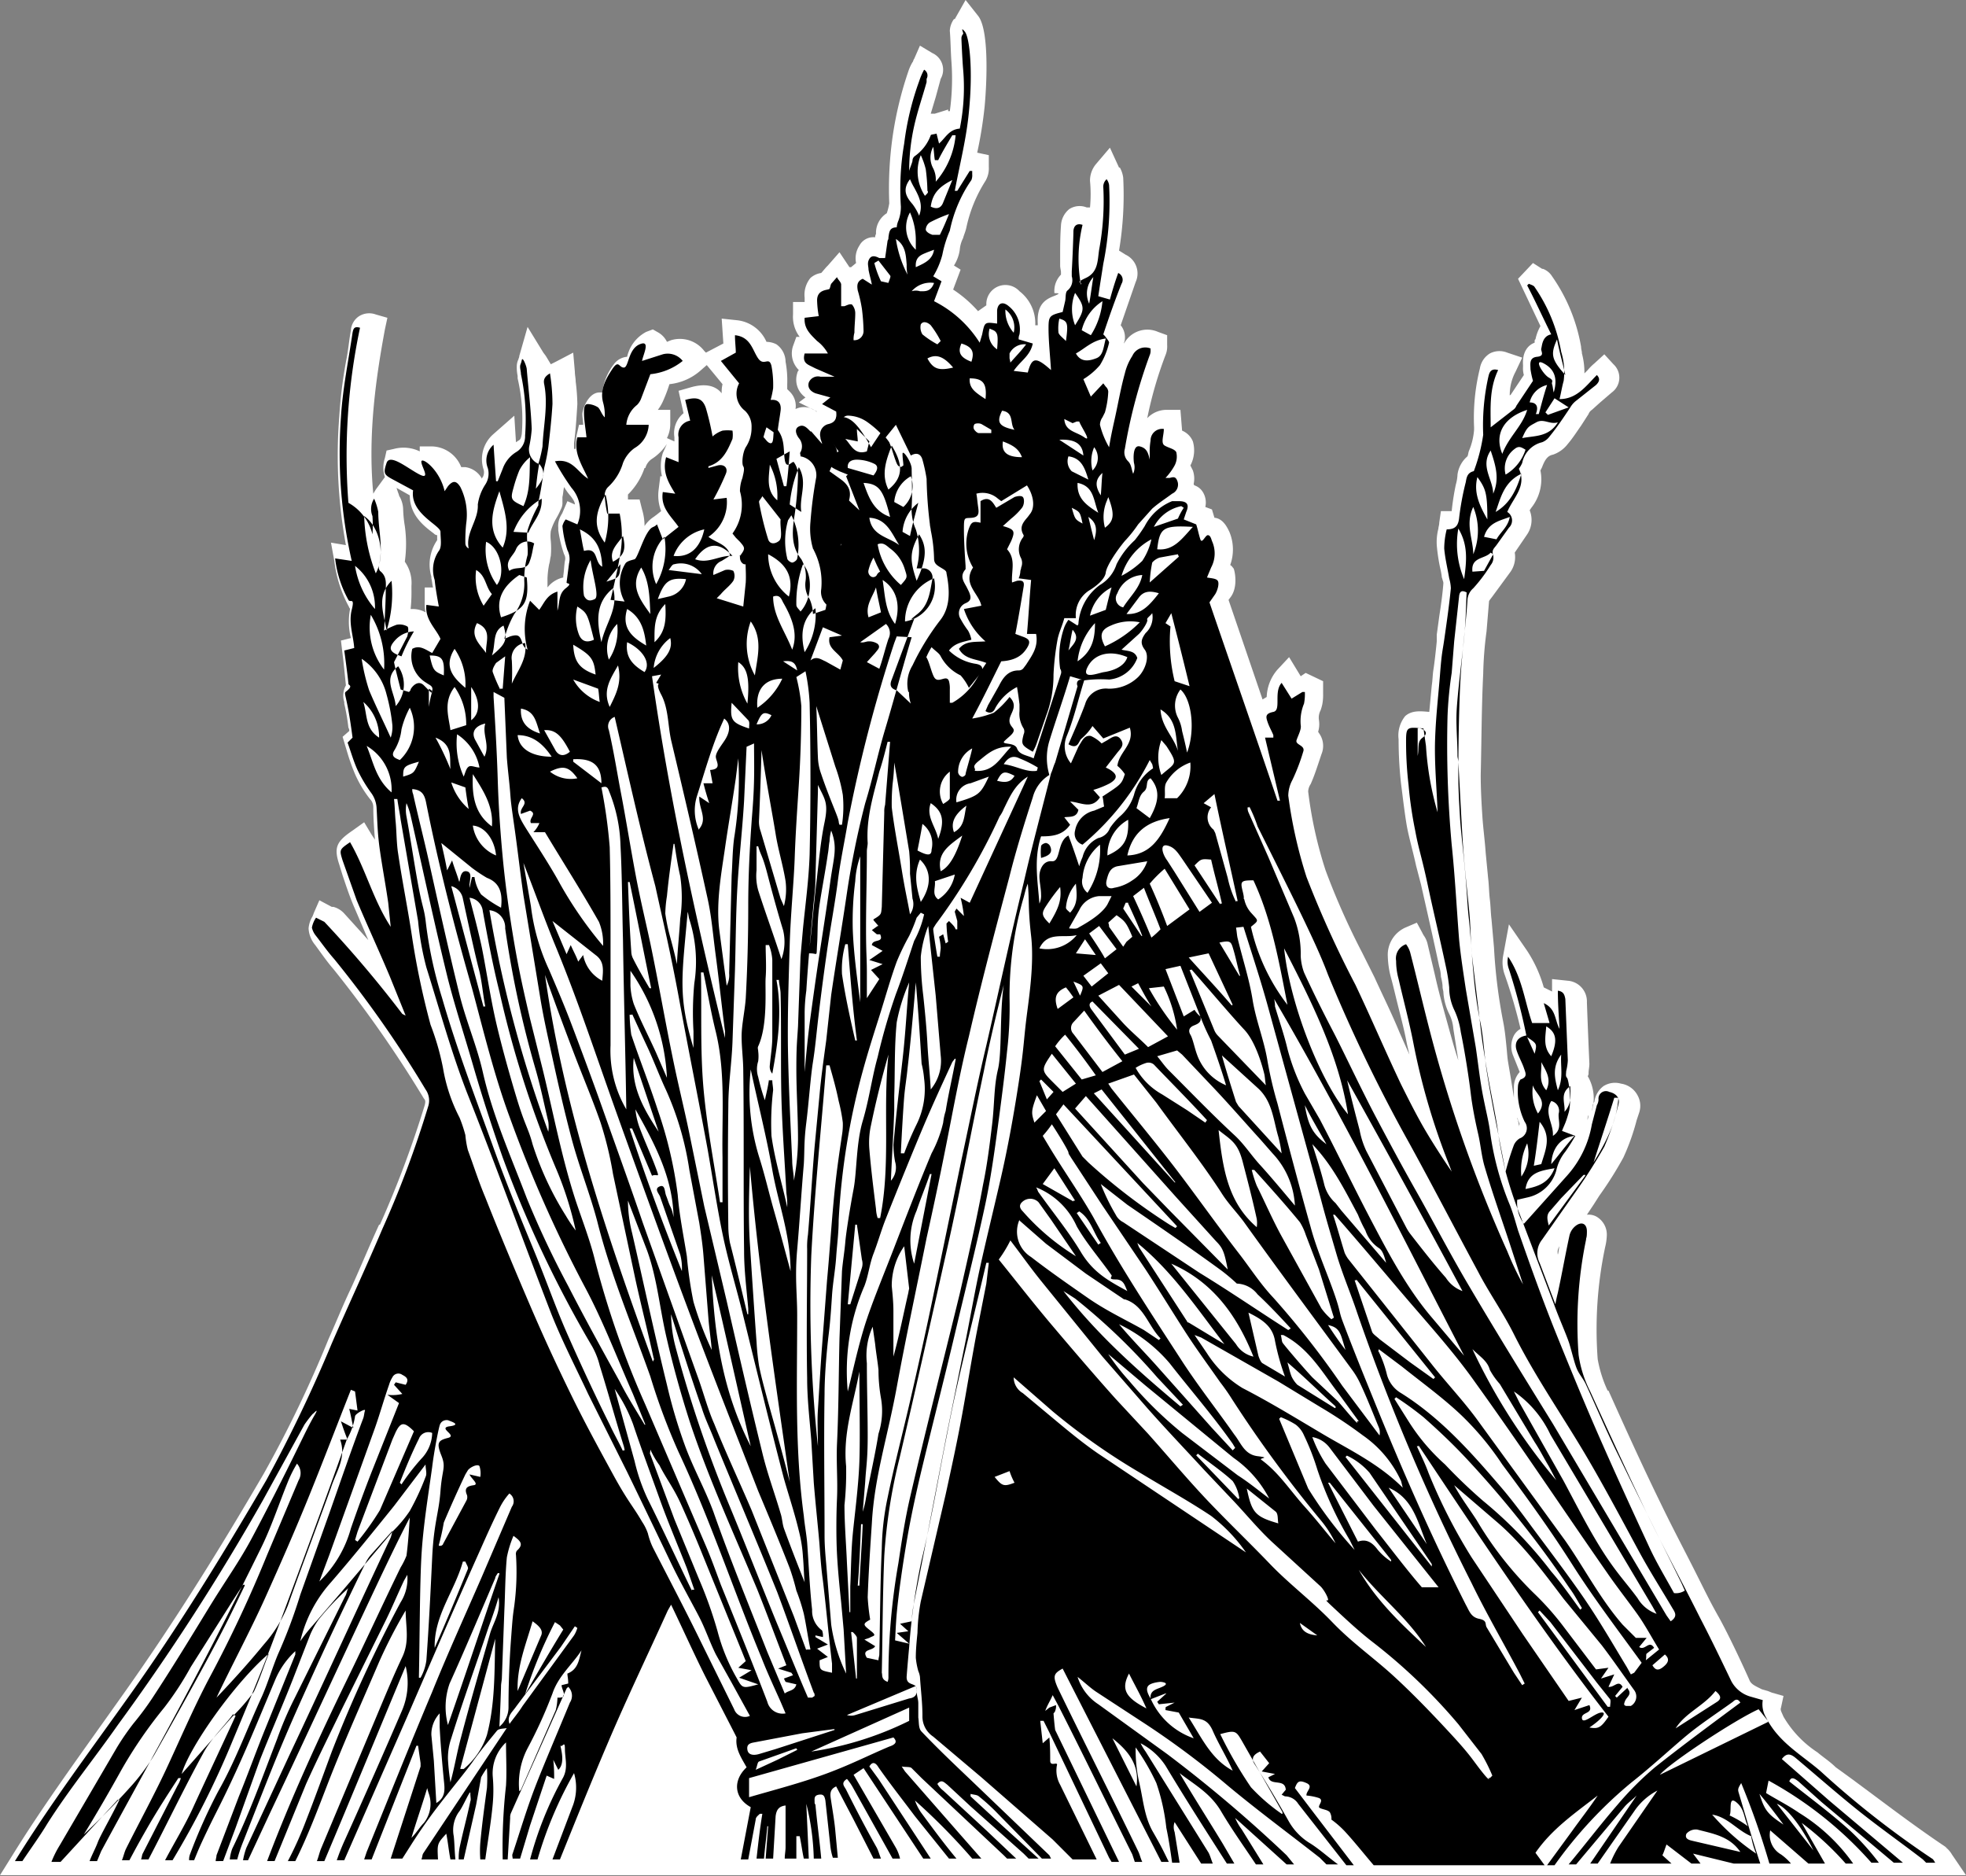 <svg xmlns="http://www.w3.org/2000/svg" viewBox="0 0 237 226.1"><rect x="0" y="0" width="237" height="226.1" fill="#808080" stroke="none"/><path d="M234.5 222.6a3 3 0 01.8.9l1.7 2.5H0l1.5-2.4c3.4-5.5 7.3-10.9 11-16.1l2.7-3.8c5.3-7.5 10.6-15.8 16.6-26.1a143.6 143.6 0 007.8-16.2c.9-2 1.7-4 2.6-5.9s2.3-5.3 3.5-7.9h.1a124.9 124.9 0 005.4-14.4c.1-.4.1-.6-.1-.8a142.8 142.8 0 00-10.9-15.6c-.7-.8-1.4-1.8-2.2-2.9a3.4 3.4 0 01-.8-2 3.3 3.3 0 01.5-1.5c0-.1.1-.2.1-.3l.7-1.6 1.5.8h.2a2.7 2.7 0 011.3.8l2.9 3.2-1.8-4.2c-.5-1.2-.9-2.4-1.3-3.6l-.4-1.3c-.7-2.1-.3-2.8 1.6-4.1l1.4-1 .9 1.5.4.6c-.1-1.3-.2-2.6-.2-3.9a1.4 1.4 0 00-.4-1 14 14 0 01-1.8-3 25 25 0 01-.9-2.5l-.3-1-.3-1 .8-.7a.6.6 0 00-.1-.4 25 25 0 00-.5-2.9v-.2a2.5 2.5 0 01.2-2l-.3-2.9-.3-2.5 1.2-.3a8.1 8.1 0 01-.1-3.5c0-.1-.1-.1-.1-.2a15.4 15.4 0 01-1.8-5.6l-.4-2.2 1.8.3a59.6 59.6 0 01-.8-15.5 55.1 55.1 0 01.9-7.1c.2-1.1.3-2.2.5-3.3a2.2 2.2 0 011-1.7 2.3 2.3 0 012-.2l1.4.4-.3 1.4c-1 5.4-2.1 12.5-1.4 19.8l.3-.5 1.1-1.5a3.6 3.6 0 010-2.3l.2-.9.9-.2a4.5 4.5 0 013.1.3v-.6H52a3.9 3.9 0 013.6 2.5h.5a2.7 2.7 0 012 1.4.3.3 0 01.1-.2 1.2 1.2 0 00.1-.9 4 4 0 011.2-4.3l2.5-2.2.2 3.2.3-.2c.2-.1.3-.2.4-.8a21.9 21.9 0 00-.5-6.7v-.3a4.9 4.9 0 01-.1-1.2 1.9 1.9 0 01.2-.8c0-.1.1-.2.1-.4l1-3.5 1.9 3.1.3.4.6 1 .6-.3 2.1-1.1.2 2.3c0 .4.1.8.1 1.2a24.5 24.5 0 01.2 2.7c-.1 1.6-.2 3.2-.4 4.7v.7h.2a9.2 9.2 0 01.1-1.6l.3-1.3h.5c0-.4-.1-.9-.1-1.3s.6-2.5 2-2.6h.4a7 7 0 011.4-3.4 2.2 2.2 0 011.6-.9 4.5 4.5 0 012.3-3l.8-.3.7.4a2.6 2.6 0 011 1.1l.5-.2a3.7 3.7 0 014 1.3l.2.2 2.1-1.1-.2-3 1.9.2a4.4 4.4 0 013.5 2.6 2.7 2.7 0 011.2.3 2.6 2.6 0 011.1 2.1 12.3 12.3 0 01.2 2.7v.6l.3.3a2.4 2.4 0 01.7 2.1 2.3 2.3 0 012.5.3h.1l-2.2-1.1.8-.6a2.6 2.6 0 01-1-2.9.8.8 0 01.2-.4 2.8 2.8 0 01-.7-2.9l.4-1.1h.4a4 4 0 01-.8-2.7v-1.5H97v-.5a3.2 3.2 0 01.7-2.4 2.5 2.5 0 011.3-.6l.6-.7.2-.2 1.4-1.6 1.2 1.8h.2l.6-.5a2.8 2.8 0 01.4-2.1 1.9 1.9 0 011.9-1 .8.8 0 01.1-.4V28a2.8 2.8 0 011.3-2.3 7 7 0 00.3-1.2 44.6 44.6 0 01.4-8 43.5 43.5 0 011.9-7.9 5.4 5.4 0 01.5-1.1c.1-.1.1-.3.2-.4l.7-1.6 1.5.9a2.2 2.2 0 011 3.1l-.6 2.2-.6 2h.5l1.6-.5v.2h.2a28.4 28.4 0 00.2-5.9c-.1-1.3-.1-2.6-.2-3.8a2.6 2.6 0 01.5-1.4h.1l1.3-2.3 1.5 1.9c1.3 1.6 1.1 7.6.8 10.9a50.3 50.3 0 01-.9 5.6l1.4.3v1.4a3 3 0 01-.4 1.7 17 17 0 00-2.3 5.6c-.1.5-.3.9-.4 1.3a3.7 3.7 0 00-.4 1.4 4.8 4.8 0 01-.7 1.9l.8.5-.9 2.4a14.8 14.8 0 013 2.6l1-.7v-.2a2.3 2.3 0 014-1.5 4.9 4.9 0 011.9 4.1h.3V39c-.1-2 .6-2.8 1.9-3.3s.1-.3.1-.4V35a2.8 2.8 0 01.8-1.9v-.3c0-.2-.1-.5-.1-.8v-1c0-1.2 0-2.5.1-3.8a2.7 2.7 0 011-2 2.3 2.3 0 012.1-.2h.4a17.1 17.1 0 000-3.2 3.1 3.1 0 01.7-2l1.7-2 1.1 2.4h.1a3.4 3.4 0 01.4 1.2 40.5 40.5 0 01-.5 8.8l.8.5a2.5 2.5 0 011.2 3.3l-1.8 5.2a2.3 2.3 0 01.5 1.7c0 .2-.1.3-.1.5a3.2 3.2 0 014.1-1.4l1.1.4v1.2a2.7 2.7 0 01-.2 1.2 47.5 47.5 0 00-2.2 7.6 3.2 3.2 0 012.5-1h1.5l.2 2.5a2.4 2.4 0 011.3 1.3 3.9 3.9 0 01-.3 2.9l.3.6a3 3 0 01.1 1.6c0 .1 0 .1.1.2a1.9 1.9 0 011 .8 2.4 2.4 0 01.3 1.8l.8.3.3 1c1.1.1 1.6 1.3 1.8 1.7a5.5 5.5 0 01.1 4c.2.1.3.3.4.4s.6 2.1-.3 3.4l-.3.4 4.1 12 .5-.3a5.3 5.3 0 011.3-3.3l1.4-1.5 1.4 2.3.6-.4 2.1 1v1.5a6.2 6.2 0 01-.1 1.3 6.4 6.4 0 01-.2.7 1.9 1.9 0 00-.2 1.2 3.2 3.2 0 01-.1 1.4l.2.3a2.6 2.6 0 01.2 2.4l-.3.9c-.3.9-.6 1.8-1 2.7a1.7 1.7 0 00-.3.9 50 50 0 002.1 9.5 87.7 87.7 0 004.4 9.9l1.5 3c1 2.2 2.1 4.4 3 6.6l1.2 2.7-.3-1.3c-.3-1.6-.7-3.1-1.1-4.7s-.5-2.1-.8-3.2a10.9 10.9 0 01-.4-2.6 3.6 3.6 0 012.1-3.5l1.4-.6.7 1.3c0 .1.1.1.1.2a2.8 2.8 0 01.5 1.1l.9 3.8c.4 1.8.9 3.6 1.4 5.4s.9 3.3 1.4 4.8l-.6-3.8a4.8 4.8 0 00-.5-1.8 6.8 6.8 0 01-.7-2.6c0-.2-.1-.4-.1-.7s-.1-.8-.2-1.2a4.3 4.3 0 00-.2-1.2c-.7-3.3-1.5-6.8-2.2-9.9l-.6-2.3c-.3-1.4-.7-2.8-1-4.2s-.6-4.1-.8-5.6a48.9 48.9 0 01-.3-5.4 3.7 3.7 0 01.8-2.8c.8-.7 1.8-.6 2.9-.5l.3-3.2c.1-.6.1-1.3.2-1.9s.3-2.3.4-3.4v-.8l.3-2.2c.2-1.3.4-2.7.5-4a1 1 0 00-.1-.4c0-.1-.1-.3-.1-.4s-.1-.7-.2-1.1a21.9 21.9 0 01-.4-2.7 6.5 6.5 0 01.2-2c0-.2.1-.4.1-.7l.2-1.4h1.3a30.6 30.6 0 01.5-3.2 5 5 0 00.2-1.2 3.5 3.5 0 011.2-2.2c.1-.2.1-.5.2-.7a8.2 8.2 0 00.6-2.5v-.3a24.8 24.8 0 01.7-7.1 2.6 2.6 0 011.2-1.8 2.5 2.5 0 012.1-.1l1.8.6-.8 1.7a5.9 5.9 0 00-.7 2.9.1.1 0 01.1-.1l1.4-2.1.2-.3a3.1 3.1 0 01-.1-1V44c-.1-1.6.6-2.4 1.4-2.7v-.2s0-.2.1-.2a5.4 5.4 0 01.6-1.6l-2.7-5.7 1.8-1.9 1.1.7h.1a2.2 2.2 0 011.1.9 21 21 0 013.5 8.5c0 .3.1.5.1.8a8.8 8.8 0 01.3 2.4l.4-.4a6 6 0 01.8-.8l1.2-1.1 1.1 1.2a2.2 2.2 0 01-.2 3.4l-1.4 1.2-1 .9a1 1 0 00-.4.5l-.9 1.4c-.5.7-1 1.5-1.6 2.2a3.8 3.8 0 01-1.8 1.3c-.5.1-.9.4-1.3 1.5l-.2.4a5.5 5.5 0 01-1.1 4.5l-.2.3a3.1 3.1 0 01-.3 2.9l-1.5 2.2a3.1 3.1 0 01-.5 2.3l-2.2 3c-.3.4-.4.5-.4.6l-.3 3.6a43.8 43.8 0 00-.4 5.1c-.2 4-.2 8.1-.3 12.2 0 1.7.1 3.5.2 5s.3 2.9.4 4.4l.3 3.1c.1.8.1 1.7.2 2.5s.1 1.6.2 2.4l.3 3.4a63.7 63.7 0 001.1 8.9c.2 1 .3 2 .4 3s.1 1.3.2 1.9.5 2.9.7 4.3V131a2.7 2.7 0 01.7-1.8l-.2-.5-.6-1.5a2.9 2.9 0 01.1-2.4 2 2 0 01.8-.8 61.7 61.7 0 00-1.9-6.5 4.4 4.4 0 01-.2-2.3l.7-3.8 2.2 3.2a15.8 15.8 0 012 4.4l1 .5V118l1.9.2a2.5 2.5 0 012.3 2.6c.1 2.8.2 5.2.3 7.4 0 .4-.1.8-.1 1.1a.6.6 0 01-.1.4 5.3 5.3 0 01.5 4.2c0-.2.1-.4.1-.6a.8.8 0 01.2-.5 2.8 2.8 0 011.1-1.9 2.6 2.6 0 012.1-.3 2.7 2.7 0 012 1.4 2.6 2.6 0 01.2 2.1l-.3.9a26.9 26.9 0 01-1.6 4.5 44.3 44.3 0 01-2.9 4.6l-.7 1.1-.8 1.2a2 2 0 011.1.2 2.5 2.5 0 011.3 2.3 6.8 6.8 0 01-.2 1.4 48.1 48.1 0 00-.9 13.5 15.1 15.1 0 001.2 3.8h.1c1.7 3.8 4 8.9 6.4 13.8 1.4 2.9 2.9 5.7 4.3 8.5s1.7 3.4 2.6 5 2.5 4.9 3.7 7.6c.2.5.7.7 1.5 1.1l.7.2.5.2 1.4.4-.3 1.4c-.1.3 0 .4.3 1.1a12.9 12.9 0 004.1 4.3c.7.6 1.5 1.1 2.2 1.8 4.2 3 8.6 6.5 13.4 9.7zM84.4 44.7l.8-.7 1.9 2.3a4.1 4.1 0 00-.1 1.1c-.8-1-2.1-1.2-3.8-.7l-1.4.4.6 2.7a3.1 3.1 0 00-1.1 2.9v.5l-.9-.4a3.8 3.8 0 00.4-1.7v-1.7h-1.5a5.3 5.3 0 00.6-1 18 18 0 00.8-2.1 6.7 6.7 0 003.7-1.6zm-4.5 9.9a5.4 5.4 0 00-.1 2.8h-.2l-.2 1.6a5.3 5.3 0 00.3 2.6l-.5.4-.4.3a3.8 3.8 0 00-1.1 1.1 6.9 6.9 0 00-.3-2l-.3-1.2h-1.4v-.6a8.1 8.1 0 002-3.2h.1a1.9 1.9 0 01.8-1.1 6.2 6.2 0 001.8-1.8zm-11.1 5.2a7.6 7.6 0 01-.8-1.1c-.1.4-.1.8-.2 1.2v.6a1.6 1.6 0 01-.2.9 9.3 9.3 0 01-.5 1 7.1 7.1 0 00-.7 1.6 4.7 4.7 0 000 1.2 10.7 10.7 0 010 1.8c-.1.4-.1.7-.2 1a11.1 11.1 0 00-.2 1.7v1.1a3.3 3.3 0 011.9-1.2v-.2c.1-.6.1-1.2.2-1.8a1 1 0 00-.1-.8 15.3 15.3 0 01-.7-2.9v-.3a2.5 2.5 0 01.4-1.6c0-.1.1-.1.1-.2l.6-1.4.9.4c0-.3-.2-.6-.5-1zm-16.5 4.5c-1.2-.9-2.9-2.2-2.9-4.6l-1.6-.9.2.6c.1.2.1.4.2.5a3.3 3.3 0 01.4 1.5 15 15 0 00.2 2 15.5 15.5 0 010 4.3 4.4 4.4 0 01.8 2.9v.4a19.3 19.3 0 01-.1 2.4h.2a3.2 3.2 0 011.6.4 5.3 5.3 0 01-.1-1.3v-1.7h1c-.1-.4-.1-.7-.2-1.1v-.2a5.2 5.2 0 01.7-4.4v-.6a.6.6 0 01-.4-.2zm-.2 11.9zm139.4 58.2c0 .2-.1.4-.1.6a.8.8 0 01.1-.6zm-8.3 1.1l-.3-.8a.4.4 0 00.1.3c0 .2.1.4.1.7s0-.2.1-.2zm4.6 15.7c.1-.3.1-.7.2-1a1.2 1.2 0 00-.2 1z" fill-rule="evenodd" fill="#fff"/><path d="M51.7 85.2a13 13 0 01.3-1.5c.1-.4.2-.4-.3-.7zm44.4-4.4c-.2-1.1-.8-1.2-1.7-1.1l1.7 1.1zm34.1 39.2c.5-1.2.5-1.2-.8-1.7l.8 1.7zm28.6 77.1l-2.1-1.5c.2 1 .9 1.4 2.1 1.5zm25.3-72.1l.9 2c.3-1.2.3-1.2-.9-2zm-13.2-37.3v3.4c.2-1-.1-1.7.6-2.2s.4-1-.6-1.2zm-41.6-11.8c-.2.8-.3 1.7-.5 2.5.5-.7 1.5-1.4.5-2.5zm-56.2-5.8c1.6-.5 1.6-.5 1.7-2.1l-1.7 2.1zM93 86.2c-1-.5-1.2-.3-1.8 1.1a1.9 1.9 0 001.8-1.1zm106.2 114.5c.4.7.8.6 1.3.2s.9-.9.2-1.5l-1.5 1.3zm-79-106.6c.8.2 1.6.3 2.1-.6-1.2-.6-1.5-.6-2.1.6zm6 38.4l.8-.9-1.5-1.5-.2.2.9 2.2zm10.2-13.6l2.4 2.4c-.7-1.1-1.1-1.9-1.6-2.8l-.8.4zm52.2 15.1c.9-1 .7-2 .7-3.1-1.3.9-.6 2-.7 3.1zM65 55.9c-.2 1.1-.3 2-.4 3 .7-.9 1.4-1.8.4-3zm97.2 106.8c-.6-1.9-.6-2.7-2.1-3q1.1 1.7 2.1 3zm-56.1-93.8l-.4-.8-.4-.9a5.8 5.8 0 00-.6 1.5.7.7 0 00.2.7.5.5 0 00.8-.1.8.8 0 01.4-.4zm78 68.9a7.5 7.5 0 00-.7 4 4.9 4.9 0 00.7-4zm-54.4-22.9l2.4.2-1.3-1.9-1.1 1.7zM104 183.7h-.2c-.1 2.5-.2 5-.4 7.4h.2c.1-2.5.3-4.9.4-7.4zM48.6 93.6c1.3-.4 1.3-.4 1.9-1.8-1.8.5-1.9.6-1.9 1.8zM215 219.9c-.9-1.2-1.8-2.4-2.9-3.7.6 1.9.9 2.4 2.9 3.7zm-28.6-88.5c.7-1.4-.1-2.4-.6-3.4.1 1.1-.4 2.3.6 3.4zM136 108.8h-.3l-.3.7 2.2 3.3h.1c-.5-1.3-1.1-2.6-1.7-3.9zm-3.6 41.2l.3-.2c-.9-1.2-1.2-2.9-2.6-3.8l-.3.2 2.6 3.8zm-29.2 52.3h.1v-4.9c0-.2-.3-.5-.5-.7h-.2zm84.1-155c.5-1.7.1-2.8-1.2-3.5s-.1 1.3.6 1.7.3.5.4.8.1.6.2 1zm-65.6 130l-1.8.7c.9 1.1 1.1 1.2 2.4.7a8.4 8.4 0 01-.6-1.4zm63.1-46.5a5.3 5.3 0 00.6 3.4c1.3-1.6-.4-2.4-.6-3.4zm2.6-82.8l-1.1 1.7.3.3 2.5-.9-1.7-1.1zm.8 79.1c-1.1 1.5-.8 2.8-.4 4.3.7-1.5.3-2.8.4-4.3zm22.5 93c-.5-1.1-.4-2.1-1.4-2.9s-.5 1.1-.8 1.6a12.7 12.7 0 012.2 1.3zM54.4 94.3a6.9 6.9 0 002.1 3.2c-.2-1.1-.3-1.8-.4-2.6l-1.7-.6zm-.1-1.6c-.1-1.4.3-3-1.8-3.8a31.7 31.7 0 011.8 3.8zm2.5-5.9c1.1-.8 1.1-2.4 0-4zM129 110c1-1.1.8-2.2.7-3.5a5 5 0 00-1.2 2.9c0 .2.3.4.5.6zm28.3 23.2c.4 2.5 1 3.5 2.6 4.7-.9-1.6-1.8-3.1-2.6-4.7zM53.5 81.4c.1-2-.2-2.4-1.7-2.4.4 1.8.5 1.9 1.7 2.4zm61.5 18.9c1.3-.7 1.2-1.9 1.5-3.2-1.5 1.1-1.9 2.1-1.5 3.2zm74.8 36.6c-1.7.2-2.7 1.5-2.8 3.4 1-1.2 1.8-2.3 2.8-3.4zM75.1 64.6c-.7 1-1.7 1.8-1.2 3.1 1.3-.7 1.6-1.4 1.2-3.1zm51 69.3L125 132c-.7 1.9-.7 2.1-.3 3.3l1.4-1.4zM66.3 93a4 4 0 003.3.8c-1-1.4-1.7-1.6-3.3-.8zm29.8 117.9c0-.1-.1-.1-.1-.2l-4.5 1.6c-.2.1-.2.5-.4 1l2.6-1.2 2.4-1.2zm91.6-170c-.8 1.8-.7 2.4 1 4.3-.3-1.4-.7-2.7-1-4.3zm-.7 86.4c.8-1.9.6-2.9-.6-3.6-.1 1.3-.4 2.5.6 3.6zm-8.1-58.5l1.1-2-.3-.2c-.7.8-2.4.5-2.2 2.3zm-49.5 51.4l-.5-.7-.4-.5c-1.2.5-1.5 1.2-1 2.6l1.9-1.4zm-44.8-51a3.1 3.1 0 00-3.3-1.2c-.3 0-.5.5-.7.7l4 .5zm21 1.6c-.5 1.3-1.3 2.2-.9 3.6l1.5-.6c-.2-1-.4-1.8-.6-3zM59.3 79c1.7-1.4 1.9-1.9 1.4-3.6-1.4.7-.9 2.2-1.4 3.6zm57.9 11.2a3.2 3.2 0 00-1.7 2.9.7.7 0 00.4.5c.1.1.5-.1.5-.3s.6-2.1.8-3.1zm-52.1-1.8c-.5-1.4-.6-2.7-2.3-3-.1 1.6.7 2.5 2.3 3zm23.1-3.7c-.2 2.1 0 2.4 2.1 3.1 0-.4.1-.8-.1-1l-2-2.1zm-9.4-4.2c1.8-1.4 2.3-2.4 2-3.6a5 5 0 00-2 3.6zm-4.4-5.3a4.2 4.2 0 00-1 4.3 6.4 6.4 0 001-4.3zM92.8 56c-.1 1.5-.5 3.1.9 4.3a8.2 8.2 0 00-.9-4.3zm92.3-6.1h.4c.3-1.1.6-2.3 1-3.5a2.8 2.8 0 00-2.1 2.1c.9 0 1.1.6.7 1.5zM58.6 78.7c-.1-1.3.8-2.8-1.1-3.6-.9 1.6.4 2.6 1.1 3.6zm36.6-24.3l-1.6.9.9 3.3h.3c.2-1.4.3-2.8.4-4.2zM218.6 223c-1.6-3.2-3.3-5.2-4.4-5.6l4.4 5.6zM109.7 64.6c.3-1.5.7-2.8 1-4a4.8 4.8 0 00-1.9 3.5l.9.5zM125 92.9c0-.1.1-.3.1-.4a15.1 15.1 0 00-2.2-1.1c-.8-.4-1.4-.1-1.9.7 1.5.2 2.7 1 4 .8zm-79.3-4a5.6 5.6 0 00-1.9-4.3c.5 1.6.2 3.2 1.9 4.3zm67.4 12.2c.8-2.1.6-3.3-.9-4.3-.6 1.6.6 2.8.9 4.3zm36.3 16.5h.1c-.3-1-.5-2.1-.8-3.1s-.3-1.2-1.7-.9l2.4 4zm-46.1-65.9c0 .6.1 1 .1 1.5l-1.5-.3c.7.7 1.1 2 2.6 1.5l.3-1.2-1.5-1.5zM60.3 83h.3l.3-3.9-1.1.8c-.2.3-.5.8-.4 1.1a18.9 18.9 0 00.9 2.1zm78.8-19.5l2.9-1a8.3 8.3 0 01.7-1.3l-.3-.2a4.8 4.8 0 00-3.3 2.5zm.8 22c.1 2.1 1.6 3.3 2.1 5-.3-1.8-.1-3.8-2.1-5zm47.1 47.2c-.9 1.5.3 2.7.2 4.2 1.2-.8.6-1.8.7-2.7a1.2 1.2 0 00-.9-1.5zM78.9 77.4c1.4-1.3 1.4-2.8 1.3-4.6-1.4 1.4-1.3 2.9-1.3 4.6zm55.1-6.6a4.9 4.9 0 00-2.6 3.4l1.9-.7c.2-.8.4-1.7.7-2.7zm-20.3 26.1c.3-.2.8-.5.8-.7V93a3 3 0 00-.8 3.9zm-55.2-9.7c-1.3.3-1.7 1.1-1.2 2s.7 1.3 1.1 2c.7-1.4-.3-2.7.1-4zm54.2 19c.1.8-.4 1.6.4 2.2a4.5 4.5 0 002-3l-2.4.8zM69.1 81.9a6 6 0 003.2 2.7c-.1-.6-.1-1.2-.2-1.6l-3-1.1zM180 59.5c.8-1.8.3-3.4-.3-5.2-1.3 1.9.3 3.5.3 5.2zm-.7 3.1c0-3.2-.2-3.7-1.2-5.1-.5 1.9.3 3.5 1.2 5.1zm-.4 2.1l1.5.3c.5-.9 1.4-1.5 1.6-2.7-1.3.5-2.6.7-3.1 2.4zm-68.3 37.8c1.3.7 1.7.6 1.7-.1a3 3 0 00-1.1-3.1c-.2 1.2-.4 2.2-.6 3.2zM73.5 85.2c.8-1.6 1.5-3 1-5-.9 1.6-1.9 3-1 5zm16.6-.4c.3-3 0-4.3-1.1-5a8.8 8.8 0 001.1 5zm91.4-27.6a5.4 5.4 0 002.4-3c-.5-.3-.8-.5-1.3-.1a2.9 2.9 0 00-1.1 3.1zM59.3 71.6c-.8-.9-.7-2.2-1.9-2.9a6.5 6.5 0 00.9 4.3l1-1.4zm128.1 69.2c-1.7.3-3.2.5-3.5 2.5 1.5-.3 2.8-.7 3.5-2.5zM45.2 73.4a6.3 6.3 0 00-2.4-5.2 10.4 10.4 0 002.4 5.2zm86.8 1.7a7.9 7.9 0 00-2.1 4.6c1.8-1.2 2.1-2.8 2.1-4.6zm-.4 43.8l2-1.6-.9-1.2-2.1 1.5 1 1.3zm6.6 87c-.7-1.6-1.4-2.8-2.1-4.2-1 1.9-.4 2.9 2.1 4.2zm39.4-144.8c-1 2.1 0 3.9 0 5.7a7.5 7.5 0 000-5.7zm-127.7 15a3.2 3.2 0 00-2.3 1.1c-.8.9-.7 1.4.8 1.9a21 21 0 011.5-3zm126.6-6.3c.3-2.2.5-4.1-.7-6.1a10.8 10.8 0 00.7 6.1zM68.7 90.6c-1-1.9-1.7-2.7-3.1-2.6l1.4 2.5c.4.6 1 .7 1.7.1zm36.6-33.3c.4-.5.7-1.1.1-1.4a5 5 0 00-2.1-.5c-.4 0-1.2.1-1.1 1l3.1.9zm34.4 14.2c-1-.3-1.8-.3-2.4.5l-1.5 2c1.8.1 2.8-1.1 3.9-2.5zm-70.6 20v.3l3.4 2.6c0-2.2-1.1-3-3.3-2.9zm-17.6 124c-.6 2-1.3 4-1.9 6 .6-.6 1-1.3 1.5-1.8a3.7 3.7 0 00.6-3.5 6.4 6.4 0 01-.2-.7zM116 100.7c-1.6 1.2-3.1 2.1-2.6 4.3 1-.5 1.8-1.8 2.6-4.3zm-7.6-35c-.9-1.4-1.5-3.2-3.6-3.3.3 2.2 2.3 2.3 3.6 3.3zm-38.5-1.9c.2 1 .3 1.8.5 2.6 1.8-.5 1.2 1.4 2.2 1.9-.1-2-.6-3.5-2.7-4.5zm121.2 77.8h-.2l-2.7 2.8-1.3 1.5c-.5.5-.4 1-.2 1.8l4.4-6zm-63.3-34.7a22.1 22.1 0 00-1.7 2.3c-.6.9-.5 1.2.4 2.1 1.1-1.8 1.5-2.8 1.3-4.4zM79.3 72.2l1.3-.3a2.7 2.7 0 002.1-2.1c-2-.2-2.6.2-3.4 2.4zm29.6-11.1a3.4 3.4 0 00.9-3.7 3.9 3.9 0 00-2 3.1l1.1.6zM57 99.5a4.6 4.6 0 002.8 3.6c-.2-2-1.4-3.5-2.8-3.6zm126.4-42.4c-2.1 1-2.5 2.9-3.1 4.6 1.7-1 2.5-2.6 3.1-4.6zm-49.3 152.4l2.9 5.8c.4-2.6-1-4.3-2.9-5.8zM88.3 67c-1.5-1.6-3-1.8-4.5.4 1.6.6 2.9-.5 4.5-.4zM75.6 77.4c-.2 1.6.4 2.6 2.1 3.6.8-1.1-.2-2.7-2.1-3.6zm64.4 16c1.7-1.5 2.1-1.2.6-3.5l-.6-.7a6.1 6.1 0 000 4.2zm2.1-26.3c0-.1-.1-.2-.1-.3l-2.2.4a2 2 0 00-.9.6 15.7 15.7 0 00-.3 2.4l3.5-3.1zm-16.8 47.2a4.6 4.6 0 004.5-1.6c-1.6.4-3.5-.5-4.5 1.6zm-53.5-33c-.2-1.9-.5-2.3-2.7-3.6.1 2 .7 2.9 2.7 3.6zm-8.5-3.8a1.8 1.8 0 00-1.6 2.1 26.2 26.2 0 010 2.8c.7-1.6 1.9-3 1.6-4.9zm28 7.8a8.5 8.5 0 003-3.5c-2.1 0-3.2 1.3-3 3.5zm-36.5-7.1c-1.4 2.2-.1 3.5 1.3 4.7a7.5 7.5 0 00-1.3-4.7zm152 125.6c-1.4 1.8-3.6 2.6-4.8 4.5l5-3.2c.6-.4.4-.8-.2-1.3zm-19-152.9c-1 .3-1.7-.5-2.6 0s-1.1.5-1.7 1.9c1.5-.3 3.2-.1 4.3-1.9zM46.6 76a15 15 0 00.6-6c-1.9 1.9-.9 4-.6 6zm88.6-6.6a10.8 10.8 0 002.5-1.8 7.6 7.6 0 001.1-2.6 7.3 7.3 0 00-3.6 4.4zm50.4 65.8c-.2 1.7-.4 3.5-.7 5.3l.9-.2c.5-1.7 1.3-3.3-.2-5.1zm-36.3 45.4h.1a4.9 4.9 0 00-.8-2.1c-1.3-1.2-2.8-2.2-4.2-3.3l-.2.2 5.1 5.3zM78.4 74c-.1-2-.1-3.9-1.1-5.6-1.4 2.2-.2 3.8 1.1 5.6zm19.9-.7c-1.7 1.4-1.8 3.3-1.3 5.3a8.4 8.4 0 001.3-5.3zm9.6 1.9c.7-2.3.2-4.2-1.5-5.3.3 1.9.3 3.7 1.5 5.3zM96.3 56.3a15.6 15.6 0 00-1.1 4.5l1.4.9c-.3-1.8.8-3.5-.3-5.4zM66.5 91.2c-1.2-1.8-2.5-2.6-4.1-2.6.2 1.9 2.1 2.6 4.1 2.6zm4.7-23.7a6.4 6.4 0 00-.8 4.3c.3.6.7.7 1.3.4s-.3-2.9-.5-4.7zM161 169.7v-.2c-1.9-1.7-3.7-3.5-5.8-5.3.2.7.3 1.2.5 1.7a3.6 3.6 0 00.7 1l4.5 2.8zm-26.4-55.3l-2.1-2.8-1.2.9c.8 1.2 1.4 2.1 1.9 3l1.4-1.1zm-59-41c-.7 2.3.6 3.4 2.3 4.4-.2-1.8-.6-3.4-2.3-4.4zm53.8 71.3h.2l-2.5-3.9-1.4 1.9 3.7 2.1zM121.9 90c-1.9-.1-2.9.9-3.9 1.7s-.3.8-.5 1.2c2.3.2 3-1.5 4.4-2.9zm73.2 42.3h-.5c-.8 2.6-1.7 5.3-2.5 7.8 1.4-2.3 2.8-4.8 3-7.8zM47.7 85.1a3.9 3.9 0 00.3-4.8c-1.9 1.5-.4 3.1-.3 4.8zm119.7 94.2l4.6 6.8c-1.1-2.6-1.6-5.5-4.6-6.8zM80.1 64.7a5.2 5.2 0 00-1 5.7 8.6 8.6 0 001-5.7zm30.4 5.3c1.3-2.8 1.2-4.2.3-5.6-1.2 2.2-1.1 3.2-.3 5.6zm24.9 44.1l.4-.6.7-.6c-.7-1.7-.9-1.9-1.9-2.6l-1 .9a1.3 1.3 0 01.1.5l1.7 2.4zm-20.1-17.4c2.7-.8 2.9-1 3.9-3.1l-2.2.8a2 2 0 00-1.7 2.3zm-4.4 6.9c-.8 1.8-.4 3.4.1 5.1 1.3-1.9 1.3-3.8-.1-5.1zM71.6 77.1c-.8-3.2-.8-3.2-2-4a5.6 5.6 0 00.2 3.4q.5 1.2 1.8.6zm35.7-14.8c-.8-3.2-1.3-4-3.2-4.1.6 1.7 1.2 3.4 3.2 4.1zM81.2 67c1.9.2 3.2-.9 3.7-3.2a5.1 5.1 0 00-3.7 3.2zm72.9 116.6c-.1-.5 0-1.1-.3-1.4l-3.5-2.8c.6 2.9 1 3.4 3.8 4.2zM72.9 65.4a11.4 11.4 0 00.1-5.8c-1.4 2.4-1.4 4-.1 5.8zM136 98.8a4.8 4.8 0 00-2.5 4.3c2-.9 2.6-1.9 2.5-4.3zM63.7 64.2c.5-1.3 1.7-2.3 1.6-4.1a7.8 7.8 0 00-3.4 4zm74 5.1a3.4 3.4 0 00-3 2.2 1.1 1.1 0 00.7 1.7c.8-1.3 2-2.3 2.3-3.9zm-47.2 5.6a7.8 7.8 0 00.5 6.5c.3-2.2 1-4.4-.5-6.5zM47.2 95.5a6.1 6.1 0 00-3-5.6c.8 1.9 1.1 4 3 5.6zm11.4-30.2a7.3 7.3 0 001.3 5.2c1.1-1.4.4-4.5-1.3-5.2zm13.9 12.1c.5-2.3 2.1-4.1 1.4-6.5-2.1 1.7-2 3.9-1.4 6.5zM107.1 59c2-1.6 1.6-3.3.4-5.3-.7 1.8-1.3 3.5-.4 5.3zm-10.3 9a13.6 13.6 0 00-.8 4.9c0 .3.3.5.5.8 1.4-1.5 1.5-4.4.3-5.7zm-1.4-5.9l-.4.6a9 9 0 00-.1 4.6c0 .2.4.5.6.5s.6-.3.6-.5a8 8 0 00-.7-5.2zm-16 74.3l-3-8.9c-.4 3.4 1.2 6.2 3 8.9zM46.3 80.7a11.4 11.4 0 00-1.6-6.6 8.3 8.3 0 001.6 6.6zm100.8 28.2h.2c-.4-1.8-.9-3.5-1.3-5.3-1.2-.1-1.2-.1-2 .7l3.1 4.7zm34-54.2c.8-2.1 2.4-3.3 3-5.3-2.8.9-4 2.9-3 5.3zm-9.2 143.8c-2.2-3.5-5.5-6-8.1-9.3 2.1 3.7 5.1 6.5 8.1 9.3zm39.2 22.8c-1.7-.7-2.8-2.3-4.7-2.6a27 27 0 005.3 4.7 9.7 9.7 0 01-.6-2.1zm-78.5-119.5a5.7 5.7 0 00-2.1 4 1.7 1.7 0 00.6 1.8 9.5 9.5 0 001.5-5.8zm5.9 17.3a33.9 33.9 0 003.4 5 17.5 17.5 0 00-1.6-5.2l-1.8.2zm5.3-55.6c-3.6-.2-4 .1-4.3 2.7 2 .2 3-1.3 4.3-2.7zm-5.2 35.1c1.2-2.1 1.2-3.5.1-4.8-.7.3-.2 1.1-.8 1.6s-.6 1.2-.9 2l1.6 1.2zM95.1 71.9c.6-2.3-.2-3.9-2.5-5.1a6.5 6.5 0 002.5 5.1zm15.3 131.3l-8.3 3.5a1.7 1.7 0 001 0l6.5-2c.8-.1 1.1-.6.8-1.5zm27-128.2a5.7 5.7 0 00-3.5.4c-1.2.5-1.4 1.2-.7 2.5a13.8 13.8 0 004.2-2.9zm-73-9.5a1.5 1.5 0 00-2.2.7c-.3.8-1.4 1.4-.8 2.6.8-.6 2 0 2.4-1s.4-1.7.6-2.3zM57 93.3c-.1 2.4.1 4.7 2.3 6.3.2-2.5-1.1-4.4-2.3-6.3zm-1.1.3c.2-.5.3-1 .6-1.2s.8.1 1.3.1a6.1 6.1 0 00-2.7-4 9.8 9.8 0 00.8 5.1zm-7.7 85.1l.2.2a25.5 25.5 0 012.4-3.1 4.6 4.6 0 001.3-3.1 1.2 1.2 0 00-1.6.7c-.8 1.6-1.6 3.5-2.3 5.3zM45.3 69.1c1.2-2.2.5-5.6-1.4-6.9a20.7 20.7 0 001.4 6.9zm56.9 88.1h.3l1.4-4.4a1.7 1.7 0 000-1l-.6-4.2h-.2zm-6.7-78.9c.6-1.6.3-3.3-1.1-5.7-.2-.4-.4-1-1.2-.7 0 2.3 1.4 4.1 2.3 6.4zM48.2 91.6a5.5 5.5 0 001.2-6.3 10.6 10.6 0 00-1 2.6 6.2 6.2 0 01-.9 2.6c-.4.7.2.9.7 1.1zm57.8-11c.4-1.1.7-2.4 1.1-3.6a1.5 1.5 0 00-.3-1.8l-3.1 2.2c.4.1.7-.1 1-.1a1.8 1.8 0 011.1.3c.4.4 0 .7-.3 1.1l-1 1.1 1.5.8zm103.8 142.6c-1.3-1.9-3.3-2.2-5.2-2.7a1.5 1.5 0 00-1.3.5c-.3.7.5.8.9.9l5.6 1.3zM143.5 91.9a5.4 5.4 0 00-2.9 2.4c-.3.5-.1 1.3-.2 1.9h1.5a5.4 5.4 0 001.6-4.2zm-7.6-12.7c-2.1-.9-4-.4-4.8 1.2s1.3.7 2 .6 2.4-.5 2.8-1.8zM54.3 88l1.9-.6a7.8 7.8 0 00-1.4-4.6c-1.4 1.8-.7 3.6-.5 5.2zm9 116.2c1.5-2.6 3-5.2 4.6-7.8l-.4-.5-.6-.4a55 55 0 00-3.6 8.7zM60.6 66c1-2.3.2-4.6-.4-6.8-.8 2.2-1.6 4.6.4 6.8zm51.7 75.5h-.2c-.5 1.5-1.1 2.9-1.6 4.4a8.9 8.9 0 00-.3 6.4l2.1-10.8zm24.3-33.5c.8 1.7 1.5 3.3 2.2 5a10.9 10.9 0 001.1-1c-.6-1.6-1.3-3.2-2-5l-1.3 1zM63.1 61c.9-2 .7-4 .8-5.9a4.8 4.8 0 00-1.3 1.6 17.2 17.2 0 00-.7 2.1c-.4 1.4-.3 1.5 1.2 2.2zm45.5 9.5c.8-.9.8-.9.5-1.8a4.8 4.8 0 00-1.8-2.6c-.4-.3-.8-.8-1.5-.5a8.2 8.2 0 002.8 4.9zM62.4 203.8l2.8-6.6c.3-.6 0-1.1-1-1.8-.8 2.8-1.9 5.4-1.8 8.4zm29.5-144c-.2.4-.4.5-.4.7a36.9 36.9 0 001.1 4.5c.2.6.8.6 1.3.2s.1-1.7.2-2.6l-2.2-2.8zm10.3 54h-.3a11.4 11.4 0 00-.4 3.6c.4 2.7 1 5.4 1.6 8h.2c-.5-3.8-.8-7.7-1.1-11.6zm27.5 16.8l-2.9-3.6c-1.3 1.9-1.3 2 .1 3.4l1.2 1.2 1.6-1zm13.6-15.2c1.7 1.9 3.5 3.8 5.2 5.8a.1.1 0 01.1-.1l-2.9-6.2-2.4.5zm-14.4-3.5c.4 0 .8.1 1.1-.1s2.7-1.4 3.5-2.8l.5-1h-1.5a2.9 2.9 0 00-2.4 1.7l-1.2 2.1zm-76.5 86.7c1.4-3.2 2.7-6.3 4-9.5.1-.2-.2-.6-.3-.9h-.3c-1 3.6-3.5 6.5-3.4 10.4zm84.9-72.2l-5.6-5.7c-.5.2-.4.6-.1 1l4 5.4 1.7-.7zm1-22.6l-3.6.6c-.9.2-1.1.9-1.3 1.7s.3 1.1.9.9a5.4 5.4 0 002.2-.9 4.3 4.3 0 001.8-2.3zm4-20.7a3.2 3.2 0 00-.3 3.4 4.9 4.9 0 01.5 1.6c.2.8.4 1.6.6 2.6 1-2.6.6-6.4-.8-7.6zm-40.7-3.5c-.5-1-1.9-1.4-1.6-2.8l1.5-.2-2.3-1-1.5 4c.7-.6 1.3-.1 1.8.1l1.8 1 .3-1.1zm38.9-4.5l.6.4a20.2 20.2 0 00.5 6.6l1.8.6c-.7-2.9-1.4-5.7-2.2-8.8l-.7 1.2zm-13.3 51l3.2 4 1.7-.5c-1.2-1.7-2.4-3.3-3.7-4.9a8.1 8.1 0 00-1.2 1.4zm16.1 80.9c1.6 2.5 2.7 5 5.3 6.4-.7-1.6-1.7-3.2-2.4-4.8s-1.6-1.4-2.9-1.6zm50.5-1.3h.3c0-.3.1-.7 0-.9l-1.6-2-5.6-7.3-1.3-1.4-.2.2zM141 98.6c-2.8.4-4.5 1.8-5.1 4.5 2.8-.1 4-2.1 5.1-4.5zm-40.4 109.8h-.1l-3.8.5-5.8 1.1c-.6.1-.9.3-.8.9s.7.7 1.4.5l2-.6 7.1-2.3zm8.5-133.5a4.3 4.3 0 003.5-5.2 5.6 5.6 0 00-3.5 5.2zm22.7 56.8l9.8 10.8h.1l-8.9-11.2-1 .5zm-79.2 85.6c1.2-.7 1-1.8.9-2.8s-.4-4.2-.5-6.4v-1.6a3.7 3.7 0 00-1 2.6l.3 3.1.3 5.1zm.3-31h.3c.1-.1.2-.1.2-.2l2.8-5.2a.9.9 0 00.1-.7c-.4-.9.1-1.1.8-1.2s-.3-.8-.5-1.3l1.3.3a2.8 2.8 0 00-.1-1.3c-.2-.3-1.1.1-1.4.5l-.3.5c-.9 1.9-1.8 3.9-2.6 5.8a26.1 26.1 0 01-.6 2.7zm5.4-65h.2c-.3-1.5-.4-3.1-.8-4.6s-1.3-5.6-1.9-8.4a1.9 1.9 0 00-1.4-1.5l3.9 14.6zm102 57.4h-.2l3.6 7.1c1.1-.4 1.8.2 2.4 1a7 7 0 001.6 1.4v-.2zM149 108.6h.2c-.9-4.2-1.9-8.5-2.8-12.9l-1.3 1.1.9.5a1.9 1.9 0 00.3 2.7l.2.4 1.5 5.4a12.4 12.4 0 001 2.9zM62.6 69.3c-1.9 1.3-2.9 2.9-2.2 5.1 2.8-.9 3.4-1.7 3.1-4.8l-.9-.3zm4 41.7l1.7 4 .5-1.1c.4.9.7 1.4.9 2l.6-.8a4.4 4.4 0 002.3 3.1c.1-1.2.3-2.3-.8-3.1l-5.2-4.1zm37.1 9.8v-17.6a10.7 10.7 0 00-.6 3 37.6 37.6 0 00-.3 5.8c.1 2.8.5 5.7.9 8.8zM47.1 88.9a3.9 3.9 0 00.2-1.5 22 22 0 00-.7-3.7 7.3 7.3 0 00-3-4.3 23.4 23.4 0 00.9 3.8c.8 1.9 1.7 3.7 2.6 5.7zm28.8 17.4h-.2c.1 2.8.2 5.6.4 8.4a1.9 1.9 0 00.2.8c.6 1.2 1.3 2.4 2 3.6h.2c-.9-4.3-1.7-8.5-2.6-12.8zm53.8 45.1l-3-4.4-1.5-2.1a1.4 1.4 0 00-1.9-.1c-.5.4-.4.8 0 1.2a27.8 27.8 0 006.4 5.4zm33.9 19.9h.2l-2.4-3.3c-2-2.6-3.6-5.5-6.7-7.1h-.3c.1.3.1.7.2.9s2.3 2.8 3.6 4.2l3.1 2.9c.8.9 1.5 1.8 2.3 2.6zM84.2 100c1.2-1.3 0-2.5.1-4l1.2.8c-.3-.9-.5-1.6-.7-2.4h1.1l-.3-1.6c1.4-.1.8-.9.7-1.5s.8-1.6 1.2-2.3.7-1.7-.2-2.4l-.4.9c-1.2 2.8-2 5.7-2.9 8.5a5.8 5.8 0 00.2 3.9zm-23.8 9.4c.2-1.7-.1-3-1.7-3.6a18.8 18.8 0 01-1.8-1.2l-3.7-3c.3 1.3.5 2.2.7 3.3l.6-1.2c.3 1 .6 1.7.8 2.4s0-1.2.9-1.1.3 1.3.4 2l.3-1.3h.3a4.9 4.9 0 00.8 2.1 14.3 14.3 0 002.4 1.6zm84.2.5l1.5-1.1-3.6-5.3c-.5-.7-.9-1.4-1.8-1.6s-.6 1 0 1.8l.9 1.4 3 4.8zM97.8 211.1a39.6 39.6 0 0011.8-3.7v-1.6l-11.8 5.3zm64.6-35.7l-.2.2 10.4 13.2v-.3l-7.5-11a8.3 8.3 0 00-2.8-2.1zm-11.9-17.2l1.2 5.2c.1.3.3.8.5.9l2.7 1.6a28.2 28.2 0 01-1.2-4.3c-.3-1.8-1.6-2.6-3.2-3.4zm-5.2-22.9l.2-.3c-2.1-2.3-4.3-4.5-6.4-6.7a1 1 0 00-.9-.2 5.2 5.2 0 00-1.3.6 8.2 8.2 0 003.2 3.2l3 1.9 2.2 1.5zM76 117v1.8a8.5 8.5 0 00.4 2.2c.8 2 1.8 3.9 2.7 5.9l1.3 3A24.6 24.6 0 0076 117zm31.4 25.3a2.4 2.4 0 00.5-2.3 12.3 12.3 0 01-.2-2c.3-3.4.7-6.8 1.1-10.3s.5-6.2.8-9.3a22.1 22.1 0 00-1.5 4.8c-.3 3-.2 6-.3 8.9v1.7c-.1 3-.3 5.8-.4 8.5zm2.3-32.1a2.1 2.1 0 00.3-1.9l-.3-3a24.4 24.4 0 00-.1-2.7c-.6-3.6-1.2-7.3-1.8-10.7a24.6 24.6 0 01-.2 2.6 26.2 26.2 0 00-.1 2.8c.3 2.5.8 5 1.2 7.5s.7 3.7 1 5.4zm31 1.4l2.7-2-3-4.9a15.3 15.3 0 00-1.8 1.8q1.1 2.4 2.1 5.1zM91.4 102h-.2v2.9a6.5 6.5 0 00.2 2.4c.9 2.8 1.9 5.5 2.8 8.3a6 6 0 00.2-3.5c-.7-2.3-1.3-4.5-1.9-6.8s-.8-2.2-1.1-3.3zm96.2 76.4l-.9-1.7c-.6-1-1.1-2-1.7-2.9l-4.2-7a8.8 8.8 0 01-1.2-1.7c-.3-1.1-1.2-1.6-2.1-2.5a72 72 0 0010.1 15.8zM81.3 101.7h-.1c-.3 2.1-.6 4.2-.8 6.3a14.9 14.9 0 00-.2 2.1 22.1 22.1 0 00.5 2.5c.3 1.1.6 2.2.9 3.6.1-2 .3-3.7.4-5.5a17.4 17.4 0 000-5.1c-.3-1.3-.5-2.6-.7-3.9zm27.7 48.5a8.3 8.3 0 00-1.5 4.8c.1 1 .2 2 .2 3v5.5c.7-2.5 1.2-5.1 1.8-7.7a4.3 4.3 0 01.1-.5l-.6-5.1zm-7.8-50.8h.3a14.5 14.5 0 00.1-3.6 18.9 18.9 0 00-.9-3.4l-2.3-7.3c.1 1.8.1 4 .2 6.2a6.5 6.5 0 00.4 2c.5 1.5 1.1 3 1.7 4.5s.3 1.1.5 1.6zM68.4 201.7c1.3-.5 1.4-1.7 1.7-2.8-1.1 1.7-2.8 3.1-3.5 5.2a55.8 55.8 0 01-3 6.6 9.2 9.2 0 00-1 5.2l.2-.2 4.2-9.6a6.8 6.8 0 00.2-1.5c1.4.1.5-.9.5-1.5l.8-.2c0-.6-.1-.9-.1-1.2zm86.2 16.9v-.2l-4.9-8.6c-.7-1.2-.8-1.3-2.6-.8a50.7 50.7 0 003.7 6.4 22.4 22.4 0 003.7 3.2zm-64.1-44.3c-1.6-7-3.1-13.8-4.7-20.6.3 7.1 1.3 14 4.7 20.6zm-6.9-48v-2a37.5 37.5 0 01.1-5.8 16.7 16.7 0 00-.6-7.7c-.1-.3-.1-.6-.2-.9-.7 7.9-1.2 10.1.7 16.4zm74.6 11.6c.5 1.6 1 3.1 1.4 4.7a4.5 4.5 0 001.4 2.4l.7.9 5.4 6.3c-.2-.7-.4-1.5-.9-1.8a4.1 4.1 0 01-1.6-2.1 16.3 16.3 0 01-.9-1.9c-1.6-3-3.1-6-5.5-8.5zM212 206c-2.9 1.3-10.9 6.6-11.9 7.9l13.1-6.4-1.2-1.5zM60.1 192.5c-.4 1.4-.8 2.5-1.2 3.6-1.5 4.5-3.1 8.9-4.5 13.4a7.3 7.3 0 00-.4 2.5 26.6 26.6 0 00.3 2.8c.5-1.8.8-3.7 1.3-5.5 1.1-4.2 2.3-8.3 3.5-12.5.4-1.3 1.3-2.5 1-4.3zm70.6-70.7l-1.3 1.4a1 1 0 000 1.4l3.5 4.6 2.4-1.3c-1.6-2-3.1-4-4.6-6.1zm-5.8 21.3c.2.3.2.5.3.6 1.7 2.4 3.6 4.7 5.1 7.2s3.4 3.5 5.6 4.7c-.3-.6-.4-1.4-1.4-1.4s-.4-.3-.5-.5c-1.4-2-3-3.8-4.2-5.9a9 9 0 00-4.9-4.7zm-64.7 46.5H60c-.1.2-.3.4-.3.6-1.8 4.2-3.6 8.5-5.5 12.7a8.5 8.5 0 00-.2 5c2.1-6 4.1-12.1 6.2-18.2zm76.9-39.8l.2.5 5.7 8.8c.1.1.1.3.3.3l4.3 2.6c-3.3-4.3-6.3-8.8-10.5-12.2zm5.2 19.7l.3-.2-3.1-3.3a74.1 74.1 0 00-9.9-9.5l-1.4-.9c4.2 5.4 9.1 9.7 14.1 13.9zm-1.1-17.2l1.2 1.5 6.6 8.2a3.3 3.3 0 002.1 1.5c-2-5-4.9-9-9.9-11.2zm10.3-4.4a3.3 3.3 0 000-1c-.5-2.3-1.1-4.6-1.7-6.9s-1.4-2.6-2.9-3.8c.5 4.6 1.1 8.7 4.6 11.7zm12 6.4h-.2l2.1 6.2c.1.3.6.6.9.9l3.7 2.8 2.8 2 .2-.2-9.5-11.8zM91.8 90.4q-.1 4-.3 8.4a3.4 3.4 0 00.2 1.4l2.4 8.1.4.9a7.9 7.9 0 00.2-3c-.3-1.9-.9-3.8-1.2-5.7s-1.2-6.7-1.7-10.1zm56.8 84.4l.3-.3-.3-.5c-2.4-3.4-5.1-6.5-7.6-9.7a18.5 18.5 0 00-6.1-4.7c1.5 1.8 3.2 3.5 4.7 5.2l6.5 7.3 2.5 2.7zm-93.1 38.4h.4a8.9 8.9 0 002.8-4.1c1-3.8.9-7.7 1-11.6l-4.2 15.6zm6.4-28.1a12.9 12.9 0 00-.8 2.6c-.2 2.1-.2 4.3-.3 6.4l-.3 8.1c0 .3-.1.7-.1 1s-.1 3.1-.2 4.9a3 3 0 001.1-2.3c0-2.7.1-5.5.3-8.2s.2-2.7.4-4.1a31.1 31.1 0 00.2-6.1.7.7 0 01.1-.5c.9-.8.4-1.2-.4-1.8zm-29.5 14.2c-4.1 3.5-9.6 11.3-10.5 14.5l6.1-6.9a24.3 24.3 0 002.6-3c.7-1.5 1.2-3.1 1.8-4.6zm106-73.1l2.4-1.3-5.9-6.2-2.5 1.3 2.9 3.2c.9 1 2 1.9 3.1 3zm-43.1 27c0-4.4-1.5-8.2-2.2-12.2s-1.7-7.9-2.6-12.1a26.2 26.2 0 001 10.5c.7 2.2 1.2 4.4 1.8 6.5s1.3 4.7 2 7.3zm9.9 6.7a8.4 8.4 0 00-.7 4.4c0 2.9.1 5.9.1 8.8s-.2 3.7-.3 5.5l-.3 3.6a10.5 10.5 0 00.4-1.7c.5-2.6 1.1-5.2 1.5-7.7a8.9 8.9 0 00.3-4.3 19.5 19.5 0 01-.3-3.4c-.1-1-.3-2.1-.4-3.1l-.3-2.1zm-29-23.9h-.3c1.9 5.8 4 11.5 6.3 17.2a6.5 6.5 0 00-.2-2l-2.4-6.9c-.1-.4-.8-1-.1-1.3s.6.6.8 1.1.3.9.5 1.3.3.8.4 1.3c-.1-4.8-2.3-8.9-4.6-13a8.7 8.7 0 00.5 2.2c.6 1.6 1.3 3.1 1.9 4.7s.3.8-.4 1.1l-2.4-5.7zm-26.3 36.5c-1.2-1.2-1.6-1.1-2.2.1l-.4.9-4.2 11.1-.3 1 .3.2a32.8 32.8 0 002.7-3.8l4.1-9.5zm33.5 19.1h.3l-.9-2.6c-1.1-2.8-2.3-5.6-3.3-8.4s-2.2-6-3.2-9a18.8 18.8 0 00-2.2-4.2l2.4 8.7a22.7 22.7 0 001.6 4.6c1.8 3.6 3.5 7.3 5.3 11zm28.5-80a14.2 14.2 0 00-.9 3.7 38.3 38.3 0 00.3 4.7c.2 1.9.4 3.9.5 5.8s.3 3.6.4 5.5a5.4 5.4 0 001.2-4.1l-.6-7.2c-.3-2.8-.6-5.5-.9-8.4zm42.6 27.4a17.3 17.3 0 00-.4-2c-.6-2-.7-4.2-2.4-5.8l-4.4-4c.5 1.8 1.1 3.7 1.7 5.6l.3.5 5.2 5.7zm-.1 31.8l-.2.2 3.5 8.4a49.4 49.4 0 005.6 7.4l-.6-1.2a43.6 43.6 0 01-3.9-8.5 29 29 0 00-1.6-4.1 3.2 3.2 0 00-1-1.3 10.1 10.1 0 00-1.8-.9zm-48.6-24h.3c1.3-6.5.3-13.1 1-19.7-.8 2.8-1.5 5.6-2.1 8.5a9.7 9.7 0 00-.2 2.9c.2 2.4.5 4.8.8 7.2a4.3 4.3 0 00.2 1.1zm45-35.1a23.9 23.9 0 004.4 9.4c-1-5.1-1.9-10.3-4.1-15-1.5 0-1.6.1-1.3 1.3s0 .7.2 1a3.5 3.5 0 00.9 1.7c.8.9.9.8-.1 1.6zM108.6 139h.4a36.8 36.8 0 011.5-3.5 9.6 9.6 0 00.9-5.5 11.3 11.3 0 00-.3-1.8c-.2-3.2-.4-6.4-.7-9.8-.3 3.5-.6 7-1 10.4-.1 1.1-.3 2.2-.4 3.4s-.3 4.5-.4 6.7zM89 91.4l-.3 2.4c-.4 2.8-.9 5.6-1.3 8.4s-1.1 6.5-.7 9.8l.9 6.8a2.7 2.7 0 00.3-1.5l.3-11.8c.1-1.5.1-3 .3-4.5a44.2 44.2 0 00.5-9.6zm26.2 20.6h.2v-1l-.3-1.1c0-.1.1-.2.2-.4l.9.9a17 17 0 00-.4-2.2l1.1.6 7-15.2c-1.6 1-2.2 2.5-2.9 3.9a4.1 4.1 0 01-.5.9 70.7 70.7 0 01-7.7 13c-.1.2-.3.4-.3.6s.3 2.2.5 3.3h.3c0-.4.1-.8.1-1.1a6.9 6.9 0 00-.2-1.3l.5-.3.3 1.1.3-.2a16.4 16.4 0 01-.2-2.2l.3-.3c.5.5.7.7.8 1zm28.4 4.9h-.2l3 7.3a2.1 2.1 0 00.4.6l5.8 6c-.1-.5-.1-1-.2-1.4s-.9-3.7-2.4-5.3-4.3-4.9-6.4-7.3zM65.1 99.2H64c-.3-.6.8-1.1-.1-1.5l-1.1.4c-.2-.8 1-1.2.1-1.9-.9 1.2-.3 2.3.3 3.3s3 4.6 4.3 7a47.8 47.8 0 005.2 7.5 6.8 6.8 0 00-.5-2.9c-2.1-3.7-4.4-7.3-6.5-10.8h-1.4a3.5 3.5 0 00.8-1.3zm87.9 81.4a13.6 13.6 0 00-4.3-4.9l-10.6-8.7-4.5-3.8a27.2 27.2 0 002.5 3.2 47.6 47.6 0 006.4 6.3l6.7 5.1c1.4.9 2.6 1.9 3.8 2.8zm-86.9-44.2a4.7 4.7 0 000-1.2c-.5-2.1-.9-4.1-1.5-6.2a124 124 0 01-3.7-17.1 2.1 2.1 0 00-1.9-2.2 148.2 148.2 0 007.1 26.7zm36.3 57.9h.1v-3.1c.1-2.1.1-4.2.3-6.3s.7-5.8.8-8.8 0-7.2 0-10.8c-.7 3.8-2 7.4-1.6 11.4a37.7 37.7 0 01-.2 4.7c0 2.3.2 4.6.3 7l.3 5.9zm52.4-80c.7 6.7 4.3 15.9 7.7 20-1.1-7-4.3-13.4-7.7-20zM98.6 94.6v.8l-.3 10.5c0 1.3-.2 2.5-.3 3.8-.3 3.2-.6 6.5-.8 9.7a21.1 21.1 0 00-.2 2.6v7.2c.2-2.3.4-4.4.7-6.6s.7-5.1 1.1-7.7.9-5.8 1.3-8.7.9-4 .1-6.1a5.9 5.9 0 00-.2 1.3c-.1.5-.1 1-.2 1.5-.3 2.1-.7 4.1-1 6.1s-.2 3.2-.3 4.8.1 1.1-.8 1.1-.1-.5-.1-.8c.3-2.5.5-5.1.8-7.6s.5-5 1-7.4 0-2.8-.8-4.5zm9.1 114.8l-17.4 4.9v2.3c3.1-.9 6.2-1.7 9.2-2.8s5.1-2.2 7.7-3.3c.6-.2 1.1-.5.5-1.1zm14.5-43.4a2.2 2.2 0 001.1 1.9l3.6 3c1.8 1.5 3.6 3 5.5 4.3l17.8 11.9a19.6 19.6 0 00-4.2-4.4c-2.7-1.8-5.6-3.4-8.4-5.1a79.1 79.1 0 01-10.7-7.5l-4.7-4.1zm5.1-31.7l3.2 5.1.7.7a70.7 70.7 0 009.8 7.5l.7.4.2-.2-13.7-14.7-.9 1.2zm-76.8 67.9h.2a5.8 5.8 0 00.7-2.1c.3-4.1.5-8.2.7-12.4s.8-5.3 1-8 .7-2.8.1-4.3-.4-1.8.8-2.1-1.3-1.2.2-1.4.1-.6-.1-.7-.9-.1-1.1.6-.7 3.3-.9 5c-.5 3.6-1.1 7.2-1.3 10.8s-.2 9.7-.3 14.5zm123-10.8l-7.9-9.9-5.3-7a3.3 3.3 0 00-2.1-1.3 15.9 15.9 0 001.6 3.2l6 7.9c1.9 2.4 3.7 4.8 5.6 7h2.1zM48.5 168l-1-1.1.2-.3 1.2.3c.4-.6.2-.9-.4-1.2a.8.8 0 00-1.2.3 3.6 3.6 0 00-.4.9c-.6 1.7-1.1 3.5-1.7 5.2l-5.5 15.3-1.2 3.2a14 14 0 003.8-6.4c.8-2.3 1.6-4.5 2.5-6.8l3.3-8.3-1.4-1a5.1 5.1 0 001.8-.1zm102.7-27h-.3a13.9 13.9 0 00.6 1.9c1 2 1.9 4.1 3 6.1l4.8 8.7a7.4 7.4 0 001.2 1.3l.3-.2-1.8-5.8-1.6-4.2a6.9 6.9 0 00-.7-1.5c-1.8-2.2-3.7-4.3-5.5-6.3zm-115 56.8a18.1 18.1 0 011.5-1.9l4.2-4.9 5.5-6.5a15 15 0 002-2.4 30.5 30.5 0 001.9-4.1c.2-.4 0-.9 0-1.5l-3.8 5c-2.5 3.1-5 6.2-7.6 9.2a16.1 16.1 0 00-3.7 7.1zm56.5-67.6h.4c0 .4.1.8.1 1.2a33.7 33.7 0 00-.2 5.5c.4 2.9 1.3 5.8 1.9 8.6a9.7 9.7 0 00-.1-1.7c-.2-3.8-.5-7.7-.6-11.5s0-8.4-.1-12.5c0-.6-.2-1.2-.2-1.7h-.3c.7 3.8.2 7.5-.5 11.3a1.3 1.3 0 01-.3-1c.1-1.1.3-2.3.3-3.4v-9.3a5.8 5.8 0 00-.4-1.8h-.4c0 1.3.1 2.6 0 3.9s.3 5.7-.9 8.3c-.1.2 0 .4 0 .6a4.8 4.8 0 010 1.2 3.1 3.1 0 000 1.9 25.5 25.5 0 00.8 2.8c.2-.9.4-1.7.5-2.5zm2.5 48.4c-1.8-12.6-3.7-25.3-4.8-38-.1 3.1-.2 6.2 0 9.3s.5 7.8.8 11.8a28.5 28.5 0 00.3 2.9c.3 1.5.7 2.9 1.1 4.4.9 3.2 1.8 6.4 2.6 9.6zm-8.4-33.7h.3v-5.4c-.1-5 .4-10.1-.8-15.1-.6-2.4-1-4.8-1.5-7.2h-.3c.1 4.6-.1 9.3.3 13.9s1.3 9.2 2 13.8zm-8.4 29.8c0 .3-.1.5 0 .6l2.9 7.8 3 7.3a51.1 51.1 0 012.2 6.2 22.9 22.9 0 002.4 5.8c.6 1.1.7 1.1 2.5.6l-2.3-.8 1.5-.9-1.6-.3.9-.8-.4-1-4.8-11.8c-.8-2-1.7-4.1-2.6-6.1s-1.8-3.1-2.6-4.7a10.6 10.6 0 01-1.1-1.9zm26.9-63.9c1-.6.9-.6 1-1.5l.3-11.4a2.8 2.8 0 01.1-.9l.6-7.6h-.3c-.3 1.2-.6 2.4-1 3.6-.7 2.8-1.6 5.6-1.4 8.6 0 .3-.1.7-.1 1 0 3.1-.1 6.2-.1 9.3s.1 3.5.1 5.3v3.1l1.5-2.3-1-1.1 1.4-.7-1.6-.5 1.6-1.1-1.3-.7c.1-.8 1.5-.2 1-1.3h-.4l-.6-.5.7-.5h.1l-.6-.7zm77.2 56.9l.7 1.4 5.3 9.4c1.5 2.8 2.9 5.6 4.6 8.3s2.9 3.9 4.3 5.8a4.3 4.3 0 002.3 1.9l-.5-.9-12.3-20.7a13 13 0 00-4.4-5.2zm-27.2-7.4l.3-.2c-1.3-1.4-2.6-2.8-4-4.1a3.3 3.3 0 00-2.5-1.3 23.1 23.1 0 00-1.9-1.6c-3.7-2.7-7.5-5.3-11.3-7.9l-3.2-2.5a25.3 25.3 0 001.8 3.7 2 2 0 00.9.9l9.2 6.1c3.6 2.2 7.1 4.6 10.7 6.9zM122.9 147a3.6 3.6 0 001.4 4.5c2.2 1.7 4.5 3.3 6.8 4.9s4.5 2.6 6.8 3.9l1.8 1.2.2-.2c-1.5-1.5-2-4-4.3-4.7h-.1l-4.6-3.1-4.8-3.6-3.2-2.8zm6.7-13.4l8.2 9 3.2 3.3 7 7.1c-.4-2.1-.6-2.6-1.4-3.4l-4.8-5.3-9.2-10.3-1.7-1.9-1.3 1.5zm32.8-3.4c.5 2.2 1 4.1 1.5 6a10.4 10.4 0 00.8 2.5l4.8 9.2a5.6 5.6 0 00.5.8c1.4 1.8 2.8 3.6 4.3 5.3a4 4 0 002 1.6c-4.5-8.4-9.1-16.8-13.9-25.4zm-22.9-2.9c.5.6.9 1.2 1.4 1.7 2.6 2.6 5.2 5.3 7.9 7.8 1.2 1.1 2 2.4 3.1 3.6s2.7 3.1 4.2 4.9a9.9 9.9 0 00-2.7-6.3l-1.4-1.6c-2-2.2-3.9-4.4-5.9-6.5l-3.6-3.8-.6-.5-2.4.7zm51 66.7l.2-.2c-.5-.8-.9-1.6-1.5-2.4a126.5 126.5 0 00-12.6-15.8c-1.6-1.7-3.3-3.3-5-4.8a39.8 39.8 0 00-3.3-2.4l-.2.2 1.7 2.7a24.3 24.3 0 004.4 5.2 63.3 63.3 0 004.6 4.4 50.7 50.7 0 018.2 8.5c1.3 1.5 2.4 3.1 3.5 4.6zm-161-3h-.2l-1.3 2-5 7.9a37.4 37.4 0 01-3.2 4.9 54 54 0 00-5.1 7.4c-1.5 2.7-3 5.3-4.6 7.9 1.9-1.8 3.8-3.7 5.5-5.6a24.6 24.6 0 003-4c2.2-3.9 4.4-7.8 6.5-11.7s3-5.8 4.4-8.7zM78.6 81.5c2.1 14.8 5.3 29.3 8.8 43.6v-.8c-.4-3-.7-6-1.1-9s-.5-4.7-1-7c-1.4-6.4-2.9-12.8-4.4-19.1-.4-1.8-.3-3.8-1.2-5.5s.2-1.1-.6-1.4l.6-1-1.1.2zm-9.2 66.8a41.5 41.5 0 00-2.3-7.3 125.2 125.2 0 01-6.9-21.5c-.8-3.2-1.4-6.4-2-9.7a1.8 1.8 0 00-1.6-1.6c.5 1.9 1 3.8 1.4 5.6s1 5.7 1.6 8.5 1.7 6.8 2.7 10.1 1.4 3.6 1.9 5.5a37.5 37.5 0 004 8.6 18.8 18.8 0 001.2 1.8zm6.1-14.6c-.1-6.8-.3-13.6-.4-20.4-.1-3.8-.1-7.6-.3-11.4a18.6 18.6 0 00-1.4-6.6c-.2-.6-.5-.5-.9-.4a62.2 62.2 0 011 7.2c.1 3.9.1 7.8.1 11.8V126a14 14 0 001.9 7.7zm22.7 70.7c0-.2 0-.3-.1-.4-1.5-4-2.9-8.1-4.4-12.1-2.5-6.2-5.1-12.3-7.6-18.4-.5-1.3-1.1-2.5-1.5-3.8-1.3-3.7-2.5-7.5-3.7-11.3a15.8 15.8 0 00.5 3.8 152.2 152.2 0 006.3 18.7c2 4.8 3.9 9.7 5.9 14.6 1.3 3.1 2.5 6.1 3.8 9.1h.5l.3-.2zm-22-82.1h-.3a19.4 19.4 0 00.2 2.4c1 3 2.2 6 3.2 9.1a50.5 50.5 0 012.4 10.2c.2 2.5.7 4.9 1.1 7.4a48.5 48.5 0 00.8 5.5 40.7 40.7 0 002.2 5.8c-.1-1.3-.3-2.5-.4-3.8l-.6-7.6c-.1-1.3-.3-2.6-.5-3.9l-1.2-6.4a36.4 36.4 0 00-2.8-9.6c-.8-1.7-1.5-3.6-2.3-5.3s-1.2-2.6-1.8-3.9zm92.9 57l-.2-.8a13.6 13.6 0 00-4.6-5.5 56.5 56.5 0 00-5.1-3.4l-5.1-3.1-9.3-5.3-.8-.3 1.5 2.2a13.3 13.3 0 004.3 4.2c3.3 1.7 6.4 3.6 9.6 5.5s6.8 3.6 9.7 6.5zm27.1 24.2c.6.7-.1 1-.3 1.5s-.1.5.1.6h.6a1.3 1.3 0 00.4-1.9c-1.3-1.8-2.6-3.7-3.9-5.4l-4.6-5.6c-2.5-3.3-5-6.7-8.2-9.4l-5-4.3c.8 1.5 1.8 2.8 2.7 4.2a42.5 42.5 0 007.2 9.1 33.8 33.8 0 013.1 3.5l4.1 5.4 1.5-.2-.9 1.3 1.6-.5-.7 1.5c.7.1 1.2-.9 1.7 0l-.9 1.1.2.2 1.3-1.2zm-81-75.9h-.1l-.3.4c-1.2 2.6-2.4 5.2-3.5 7.8s-3.1 7.5-4.6 11.3c-.5 1.3-.9 2.7-1.4 4s-.6 2.6-1.1 3.9a25.8 25.8 0 00-2 12.7c.6-2.4 1.2-5.2 2-7.8s2.3-6.2 3.5-9.3 3-7.8 4.6-11.6a14.9 14.9 0 001.4-3.7 7 7 0 01.3-1.4c.3-1.9.8-4 1.2-6.2zm-16.6 46.7c0-1.5-.1-2.9 0-4.4s.3-5.1.5-7.7l.6-7.9c.3-3.2.5-6.4.8-9.6s.6-5.2 1-7.9a7.6 7.6 0 00.1-1.5 20 20 0 00-.5-2.6c-.3-1.5-.7-2.9-1.1-4.3h-.4c-.6 7.6-1.4 15.2-1.8 22.9a161.3 161.3 0 00.8 23zm-56.3-6.8c-1.7 4.3-3.3 8.5-5 12.7s-3.5 8.3-5.3 12.3-4 8.1-5.9 12.1c2-2.1 3.9-4.2 5.7-6.4a16.1 16.1 0 002.9-4.7c1.7-4.8 3.5-9.5 5.2-14.2.6-1.9 1.9-3.6 1.1-5.8h.9c-.3-.7-.5-1.3-.8-2.2l1.5.8c-.2-.9-.3-1.5-.5-2.3l1 .2-.3-2.3-.5-.2zM96 81.6a21.4 21.4 0 01.6 3.5c0 3.1-.1 6.3-.3 9.4s-.4 6-.5 8.9-.5 6.9-.6 10.4-.3 8.8-.2 13.3.3 8.5.5 12.8c0 .8.2 1.6.2 2.4a28.3 28.3 0 00.5-5c0-2.8-.2-5.7-.2-8.5s.1-3.4.2-5.1l.3-8.4.3-3.4c.3-3 .7-5.9.8-8.9q.2-9.1 0-18.3a24.7 24.7 0 00-.5-3.8l-1.1.7zm75 92.7h-.2c.5 1.1 1 2.1 1.4 3.2a65.3 65.3 0 005.2 10.2l6.2 9.3 5.5 8 1.6-.4-.9 1.5 1.8-.6c.5 1.1-1 .8-.9 1.6s1.5-.6 2.3-.7.1.8-1.4 1.8c1.1.2 1.4 0 2.3-1.3-8.1-10.4-15.5-21.6-22.9-32.7zm26.9 26.1c-2.9-4-5.8-7.8-8.4-11.9s-5.5-8.1-8.4-12a34.9 34.9 0 00-4.9-5.9c-2.2-2.1-4.7-3.9-7.2-5.9l-2.8-2.1c0 .2-.1.3 0 .3a13.3 13.3 0 011 2.8 3.7 3.7 0 001.7 2.2c4.8 3 8.5 7.2 12.1 11.4 1.2 1.4 2.4 3 3.5 4.5s4.3 5.7 6.3 8.6 3.6 5.7 5.3 8.5l.5.9.4-.2.9-1.2zM75.1 174.8h.2a4.3 4.3 0 00-.1-.5c-1-3.2-1.9-6.5-2.9-9.7a9.2 9.2 0 00-.9-2.3 139.7 139.7 0 01-10.8-22.8c-1.3-3.7-2.5-7.4-3.6-11.2s-2.1-6.8-3-10.3c-1.6-6.5-3-13.1-4.5-19.7a8.8 8.8 0 00-.5-1.5 4.3 4.3 0 000 1.6c.5 2.7.9 5.5 1.4 8.2s.7 2.8.9 4.3a50.8 50.8 0 002 9.4c1.7 5.9 3.9 11.7 6 17.5 1.5 4.2 3.2 8.4 4.9 12.5s2.7 7.1 4.2 10.5 3.3 7.3 5.1 10.9c.5 1.1 1.1 2.1 1.6 3.2zm19.7 25.9c-1.2-3.1-2.3-6.1-3.5-9.1-2.8-6.7-5.8-13.2-8.1-20.1-1.1-3.4-2.1-7-2.9-10.5s-1.1-7-2.3-10.3l-2.3-6a16 16 0 00.5 3.9c1.4 6.1 2.7 12.2 4.2 18.3a62.9 62.9 0 002.2 7.4c1 2.7 2.4 5.2 3.4 7.9 2 5.7 4.3 11.3 6.5 16.9l2.1 5c.5-.4 1.2-.3 1.4-1.1l-1.3-.3-.2-.4 1.1-.4-.2-.3-1.6-.5 1-.4zm-29.1-83.2c2.3 16.2 7.5 31.5 13 46.6.1-.2.2-.3.1-.4-.7-3.2-1.5-6.3-2.2-9.5l-2.7-12.7a43.1 43.1 0 00-1.5-6.2c-.9-2.6-2-5.2-3-7.8s-2.5-6.6-3.7-10zm87.9 2.9a3.9 3.9 0 01.1.9c.5 1.7 1.1 3.4 1.5 5.1a25.2 25.2 0 002.1 5.4l1.8 3.1c2.1 4 4 8 6.1 12s4.4 8.4 7.5 12l3.8 4.5c-7.4-14.3-14.6-28.8-22.9-43zm-63.5 38h.1v-.7c-.2-2.3-.5-4.6-.5-6.9-.1-7.2 0-14.4-.1-21.7 0-1.4-.2-2.8-.2-4.2s.4-3.1.5-4.6q.3-5.5.3-11.1c0-3.8.2-7.6.5-11.4s.2-5.6.2-8.2l-.9.4-.3 6.5c-.2 3.4-.6 6.9-.8 10.3s-.2 6.7-.3 10.1l-.3 8.7c-.1 2.6-.5 5.1-.5 7.7q-.1 7.3 0 14.7a11 11 0 00.2 1.8c.7 2.7 1.4 5.7 2.1 8.6zm35.6-21.5l.9 1.5c1.7 2.8 3.6 5.5 5.2 8.3 3.2 5.9 6.9 11.5 10.6 17.2 2 3.1 4.3 6 6.4 9 .8 1 1.2 2.4 2.8 2.6s.3.2.4.4c2.1 1.5 3.5 3.7 5.2 5.6s2.5 3 3.8 4.5a13.4 13.4 0 00-1.8-2.8 151.7 151.7 0 01-10.7-14.6 24.3 24.3 0 00-1.4-2c-1.4-2-2.8-3.9-4.1-5.9s-3.2-5.1-4.9-7.7l-5.2-7.7-3.8-5.8c-.1-.2-.3-.4-.3-.6s-1.2-2.2-2-3.4a13.4 13.4 0 01-1.1 1.4zm-48 34.8h.1l-1.5-3.7c-1.9-4.3-3.6-8.8-5.8-12.9a158.9 158.9 0 01-9-20.3c-1.9-5.1-3.2-10.5-4.6-15.7-2.1-7.3-4-14.7-5.5-22.2-.2-1.1-.5-1.7-1.7-1.8a1.3 1.3 0 00.1.6c.6 2.7 1.3 5.4 1.9 8.1 1.2 5.4 2.4 10.8 3.7 16.1.8 3.2 2.1 6.2 2.8 9.3 1.2 5.3 3.4 10.2 5.3 15.2a113.3 113.3 0 005 10.6c2 3.9 4.1 7.7 6.2 11.5.9 1.8 2 3.5 3 5.2zm55.9-41.1l.4.6c2.4 3 4.9 6 7.3 9.1s5.3 7.2 8 10.7c1.4 1.8 2.6 3.7 4.2 5.4a104.5 104.5 0 018.3 10.6l4.5 6a1.6 1.6 0 00-.1-1c-.7-1.7-1.4-3.5-2.2-5.2a9.5 9.5 0 00-1-1.7c-4.4-6-8.8-11.9-13.1-17.9-.9-1.2-1.9-2.2-2.7-3.5-2.4-3.7-5.2-7.2-7.8-10.8l-2.7-3.4-3.1 1.1zm-22.2-20.4l-.4-.2-.5.6a20.4 20.4 0 01-.9 2.2 28.9 28.9 0 00-1.5 3.1c-.8 2.2-1.4 4.4-2.1 6.6s-1.4 4.4-2 6.6a84.5 84.5 0 00-2.9 18c0 1.5-.2 2.9-.3 4.4s-.4 3.1-.5 4.6-.2 3.1-.4 4.7-.5 4.8-.5 7.2c-.1 5.7 0 11.4 0 17.1 0 1.1.1 2.3.2 3.4l.6 7.3a20.2 20.2 0 001.8 5.9l-.3-5.3-.3-3.3c-.2-1.9-.4-3.9-.5-5.8s-.1-4.5 0-6.7-.1-4.4 0-6.6c.2-4.2.2-8.5.3-12.7l.3-8.1c.1-1.2.3-2.3.4-3.5s.6-4.3 1-6.4.3-5.5 1.1-8.2 1.1-5.2 1.8-7.7a72.5 72.5 0 012.2-7.6c.8-2.1 1.5-4.3 2.2-6.4a12.4 12.4 0 001.2-3.2zm-1.5 85.2a14.3 14.3 0 01.3-2.3l1.2-6.1 2.7-14 2.1-10.4c.6-2.9 1.1-5.8 1.7-8.7s1.8-7.8 2.7-11.7 1.6-7.8 2.2-11.7.6-5 .9-7.5 1-6.7.6-10.2-.2-4.2-.4-6.3c-.3.7-.4 1.4-.6 2a42.5 42.5 0 00-1.6 11.8 45.7 45.7 0 01-.3 6.4c-.3 3-.7 6-1.1 9s-.9 6.6-1.6 9.8c-1.1 5.1-2.4 10.2-3.6 15.3s-2.9 11.7-4.3 17.6c-.5 2.2-1 4.5-1.4 6.8s-.8 4.9-1.1 7.4-.3 3.4-.4 5.1l1.7.4-1.5-1.3 1.4-.2-1-.9 1.4-.3zm51-49h-.2c.5 1.5.9 3 1.4 4.6a4.3 4.3 0 00.4.7l10 12.6c1.8 2.3 3.8 4.4 5.5 6.7l10.7 14.7c2.3 3.3 4.2 7 6.9 10.1l1.6 1.6h1.3l-.9 1.1c.7.5 1.2-.9 1.8.1l-.9.7c-.1.1 0 .4-.1.8l1.6-1.3c-.8-1.3-1.5-2.6-2.3-3.8s-2.7-3.6-4-5.5c-5.3-7.6-10.4-15.3-15.8-22.8-2.6-3.7-5.7-7.1-8.6-10.5s-5.5-6.5-8.4-9.8zm42.2 45.3l-.4-.9c-2.5-5.1-5.1-10.2-7.6-15.4-1.4-2.8-2.6-5.7-3.9-8.5-.3-.7-.8-1.2-1.1-1.9s-.6-2-.9-3-1.3-3.2-1.9-4.9l-4-10.5a48.8 48.8 0 01-1.8-5.4 51.2 51.2 0 01-1-5.4c-.4-2.4-.9-4.7-1.3-7.1s-.6-3.7-.8-5.6l-.9-7.5c-.2-1.6-.2-3.1-.3-4.7s-.6-5.7-.8-8.5-.4-7.1-.6-10.6c0-.2-.1-.5-.1-.7 0-1.8-.2-3.7-.1-5.5s.5-5.2.8-7.8.3-4.2.4-6.4c-.4-.2-.8-.3-.9.4l-.6 5.5-.3 3.8a45.7 45.7 0 00-.5 5.2 133.8 133.8 0 00.5 15.5c.4 3.8.6 7.7.9 11.5.2 2 .5 3.9.8 5.9l1.2 7c.3 2 .5 4 .9 6s.6 2.7.8 4a35.2 35.2 0 002.4 9c.4 1 .7 2.1 1 3.1 1.5 4.3 3 8.5 4.7 12.7s3.3 8.1 5.1 12.2 3.9 8.7 5.9 13c.9 2 2 3.8 3.1 5.8a1.9 1.9 0 001.3-.3zm-105.9 7.1h.5c-.3-1.4-.5-2.9-.8-4.3a22.9 22.9 0 00-.9-2.8 27.6 27.6 0 00-.8-2.7c-1.2-3.1-2.5-6.2-3.8-9.3-2.8-7.2-5.6-14.3-8.3-21.5s-5.7-15.5-8.5-23.3-4.8-14-7.6-20.8c-1.4-3.4-2.6-6.8-3.9-10.1l.9 5.2a25.3 25.3 0 002.2 7.7c.9 2.1 1.8 4.2 2.6 6.3s2.6 6.9 3.8 10.3 3.3 9.2 4.9 13.9l6.6 18.5c.7 1.9 1.2 3.9 2 5.7 1.4 3.5 3 6.9 4.5 10.4l5.1 12.8 1.5 4.1zm23.2-47c2.1 2.6 4.2 5.3 6.4 7.9s5.1 6 7.7 8.9l3.9 4.2c2.5 2.8 5 5.8 7.6 8.5s4.8 4.8 7.1 7.2 5.1 4.5 7.5 7 5 4.3 7.4 6.5 4.8 4.7 7.1 7.2 2.4 2.9 3.6 4.4.6.4.9.7l.3-.3a21 21 0 00-1.3-2.6l-2.8-3.6a67.6 67.6 0 00-10.2-9.8c-1.7-1.3-3.3-2.8-4.8-4.2s-.7-.7-.7-1-.5-1.2-.9-1.6l-5.9-5.4c-1.6-1.5-3-3.2-4.5-4.8l-3.6-3.8c-2.3-2.5-4.6-4.9-6.9-7.5l-5.4-6.2-7.3-9c-1.3-1.6-2.5-3.3-3.8-5a15.4 15.4 0 01-1.4 2.3zM107 202.7a1.5 1.5 0 00.1-.6 78.4 78.4 0 011.2-13.7c.4-2.7.8-5.3 1.4-7.9 1.9-8.2 4-16.4 6-24.6 1-4.4 2-8.7 2.8-13.1.5-2.4.8-4.8 1.1-7.3s.2-4.5.7-6.6.2-6.8.7-10.2c-.9 3.5-1.7 6.9-2.4 10.4-1.5 7.1-2.8 14.2-4.4 21.3s-3.8 17-5.8 25.5a65.1 65.1 0 00-1.8 11.6c-.2 4.7-.2 9.4-.3 14.1.1.3-.1.8.7 1.1zm1.1-126l-.3.8a175.5 175.5 0 00-5.6 21.6c-.4 2.4-.9 4.7-1.2 7.1s-.9 5.6-1.3 8.4-.7 5.1-1 7.6-.4 3.9-.7 5.8-.5 4.9-.8 7.3-.2 3.3-.3 5c-.3 3.4-.5 6.9-.8 10.3s0 5.3 0 7.9c0 8.1-.3 16.1.8 24.2.1 1.1.3 2.1.4 3.2.2 2.7.3 5.4.6 8.1a2.9 2.9 0 001.2 2.5 1.7 1.7 0 01.1.8l-.9-.2v.2l1.5.9-1.3.5 1.3 1-1 .4c0 1.2 0 1.2 1.5 1.5v-1.1c-.4-3.3-.7-6.7-1.1-10-.2-1.4-.3-2.8-.4-4.2s-.5-5.1-.7-7.6l-.3-5.1c-.2-2.5-.5-5-.5-7.5-.1-5.2 0-10.4 0-15.6a9.7 9.7 0 01.1-1.7c.3-3.5.5-7.1.8-10.6l.6-6.3c.2-2.2.5-4.3.8-6.5l.6-5.5c.6-4.1 1.3-8.2 1.9-12.3a103.4 103.4 0 012.2-10.8c.9-2.9 1.5-5.9 2.4-8.9s1.9-6.7 2.9-10.1l.3-1zm-34 9.7a1.2 1.2 0 00-.7 1.6c.6 2.6 1 5.2 1.5 7.8s1.1 6.3 1.7 9.5 1.2 5.6 1.8 8.4c1 4.8 1.8 9.5 2.8 14.3.6 2.9 1.3 5.7 1.9 8.6l1.8 8.8 2.7 11.4c1.4 6.1 2.8 12.2 4.3 18.3.6 2.5 1.5 4.9 2.2 7.3.2.6.2 1.2.4 1.8.8 2.2 1.7 4.5 2.5 6.5-.1-.9-.1-1.9-.2-3a16.4 16.4 0 00-.5-3.2c-.5-2.1-1.2-4.2-1.8-6.3-1.7-6.5-3.3-13.1-4.9-19.6-.8-3.3-1.8-6.5-2.5-9.9s-1.2-6.8-1.8-10.2c-1.1-6-2.3-11.9-3.4-17.9s-1.9-9.2-2.9-13.8c-1.8-6.7-3.3-13.5-4.9-20.4zm74.9 25.4c.1.5.1.9.2 1.3.6 2.5 1.4 4.9 1.8 7.4s1.4 4.9 1.8 7.4a47 47 0 001.2 5.1c1.3 5 2.6 9.9 4 14.9.7 2.6 1.8 5.1 2.7 7.6s.7 2.5 1.1 3.6c1.2 3.2 2.5 6.4 3.8 9.6 3.4 8.4 7 16.6 11.1 24.7.4.7.6 1.5 1.6 1.7s.7.6.9 1l3.3 5.5 1 1.5.3-.2-.6-1.2c-1.9-3.6-4-7.2-5.8-10.9a258.9 258.9 0 01-13.8-32.6c-.8-2.4-1.8-4.7-2.5-7.1s-1.3-4.4-1.9-6.7l-6.3-22.9c-.9-3.3-2-6.6-3-9.8zm1.6-14.5h-.2a1.3 1.3 0 00.1.6l2.4 5.4 3.1 7.3a12.1 12.1 0 01.8 4.6 6.5 6.5 0 00.4 2c1.1 2.4 2.3 4.8 3.5 7.1s3.4 7 5.2 10.4 3.2 6 4.9 9 4.1 7.6 6.3 11.3c3.3 5.6 6.7 11.1 10.1 16.6l13.7 23.1.5.7c.9-.6.5-1.1.2-1.6-1.3-2.2-2.7-4.4-3.9-6.6s-3.9-7.3-6-10.9c-3-5.2-6.5-10.1-9.2-15.5-1.3-2.6-3-5-4.3-7.5-2.8-5.2-5.5-10.4-8.3-15.5a189.6 189.6 0 01-9.8-20.3c-.9-2.4-2-4.7-3.1-7s-3.6-7.3-5.4-10.9a17.3 17.3 0 00-1-2.4zm-102.7-1h-.4c.1.9.1 1.8.2 2.8s.1 2.6.3 3.8c.5 3.4 1.2 6.8 1.7 10.2a96.3 96.3 0 002.2 10.4 31 31 0 011.5 5.2 20.2 20.2 0 002 6 17.2 17.2 0 01.7 2.1 11.3 11.3 0 00.3 1.8c.7 1.9 1.3 3.8 2.1 5.7 1.7 4.3 3.5 8.6 5.3 12.8s3.2 7.2 4.9 10.7 3.4 6.6 5.2 9.9 2.4 3.8 3.5 5.7a6.1 6.1 0 01.7 1.4 8.5 8.5 0 00.6 1.7c2 3.9 4 7.7 5.9 11.6l3.9 7.9a1.4 1.4 0 001.9.8l-2.2-4-1.9-3.4c-.7-1.4-1.2-2.9-1.9-4.3s-2.4-4.4-3.5-6.7-3.5-7.3-5.3-11l-4.7-9.4c-1.5-3.2-3.2-6.5-4.5-9.8-3.4-8.8-6.6-17.7-10.1-26.5-1.9-4.9-3.3-10-4.9-15.1a34.5 34.5 0 01-1-5.6l-2.1-12.2c-.1-.8-.3-1.7-.4-2.5zm46.8 110.2l-.6-1.4c-.8-1.8-1.6-3.5-2.3-5.3-3.4-8.2-6.2-16.7-10-24.8a76.9 76.9 0 01-3.4-9.1c-2.2-6.2-4.8-12.3-6.4-18.7-.9-3.4-2.2-6.6-3.1-10s-1.6-6.5-2.3-9.7-1-4.5-1.4-6.8l-2.1-12.8c-.4-2.8-.7-5.5-1.1-8.3s-.4-2.8-.5-4.1-.3-2.8-.4-4.2l-.3-7.2-1.3-.7v.6c.2 3.3.4 6.6.5 9.9s.3 6.2.6 9.4.8 6.9 1.4 10.4 1.2 6.1 1.9 9.1l1.5 6c1.3 5.3 2.3 10.7 4 15.9.8 2.4 1.7 4.7 2.3 7.1a110 110 0 006.1 17.5l7.2 16.8c.7 1.6 1.3 3.3 1.9 4.9 1.9 4.7 3.8 9.4 5.6 14.1a1.9 1.9 0 002.2 1.4zm36-124.5l-1.7-.5c-.8 2.7-1.7 5.2-2.5 7.8a7.1 7.1 0 000 4.1 4.5 4.5 0 00-2 2.7c-1 3.1-2 6.3-2.8 9.5-1.7 6.4-3.4 12.8-4.9 19.3-1.1 4.4-1.9 8.9-2.8 13.4s-1.5 7.3-2.3 10.9c-1.2 6-2.5 12-3.6 18s-2.7 10.8-3 16.4c-.2 3-.4 6-.5 8.9a24.8 24.8 0 00.3 2.7c-.9.5-.9.6 0 1.3s.4.6-.1.9l-.6.2 1.3.8c-.3.6-1.7.3-1 1.4l1.4.3c0-.3.1-.5.1-.7.1-4.3.1-8.5.3-12.8a31.7 31.7 0 01.7-6.1c.8-3.9 1.8-7.7 2.7-11.6s2-8.8 2.9-13.2l3.3-15.9c1-4.6 1.9-9.2 3-13.8 1.5-6.5 2.9-13.1 4.5-19.6 1-4.4 2.2-8.8 3.3-13.2.2-.4.3-.9.5-1.3l2.7-9.2c-.2-.4 0-1 .8-.7-.7 2.2-1.2 4.5-2.1 6.7a3.2 3.2 0 00.5 3.3l.9-2 .3-.5c.3-.5.6-.9 1.2-.8a4.4 4.4 0 011.3.9l.7-.4c.5-.3 1.1-.8 1.6-.1s0 1.1-.4 1.6l-1.4 1.8.4.2c1 .6 1.1 1.1.1 1.7a10.4 10.4 0 01-2 .8l.8.9c-1 1.5-2.3.6-3.6.5l1 1c-.2 1-1.1.8-1.7.9l.7.9c-.9 1.3-2.2 1.4-3.5 1.4-.9 2.7-.4 5.4-.2 8.1a2.2 2.2 0 00.2-1.1c0-.7-.2-1.5-.2-2.2s.4-1.9 1.5-1.8.6-2.4 2-3.1c.5 1.3.9 2.5 1.3 3.7a7.6 7.6 0 01.4-1.1 3.4 3.4 0 011.9-2.3 1.9 1.9 0 001.4-1.2 8.1 8.1 0 011.2-1.4 5.6 5.6 0 001.7-2.6 5.4 5.4 0 012.3-3.2 4.3 4.3 0 00-.1-.5l-.3-.5a32.1 32.1 0 01-8.1 10.2 1.4 1.4 0 01-.9-1.7 3 3 0 012.3-2.4l1.2-.5c-.1-.5-.1-.9-.2-1.2 2.3-1.5 2.3-1.5 2.7-2.7a4.5 4.5 0 00-.9-1c.2-1.7 2.1-2.6 1.5-4.6L133 89l-1.3-1.5a6.7 6.7 0 01-1.3 1.5c-.4.3-.4 1.4-1.6.7.7-1.6 1.4-3.2 2-4.8a2.6 2.6 0 012.8-1.9 5 5 0 003.6-1.4c.9-.9 1.4-2.5.8-3.3s-.4-1.3.1-2a2.6 2.6 0 00.8-2.4c-.3.4-.7.6-.6.8s-.5 1.2-1 1.7l-2.1 1.9c.8.2 1.6.1 1.9 1a4 4 0 01-3.4 2.6 15.1 15.1 0 00-3 .1zm14 40.5l-2.4-6.1-1.8.4 2.2 5.7 1.3-.8a2.9 2.9 0 00.7.8c.2.7-.3.9-.8 1.1s-.7.6-.4 1.1.5 1.6.8 2.4a6.3 6.3 0 003.5 3.7c-.6-2-1.2-3.7-1.8-5.4a25.5 25.5 0 01-1.3-2.9zm-6 82.2c-.1-1.1.9-1.1 1.6-1.5s-.3-.5-.4-.5-1.2.1-1.5.5 0 1 .3 1.5a8.8 8.8 0 005.2 4.8l-1.8-3.1-1.6-.3c0-.2 0-.4.1-.4l1-.5-1.9.2-.2-.3 1.1-1h-.1l-1.8.7zM118.3 80.8l.6-.9c-1.2-.5-2.6-.4-3.3-1.7.8-1 1.9-.8 3.2-.9a8.7 8.7 0 01-2.6-3.9l2.1-.4c-.3-1.5-2.3-2.6-1-4.6a5.5 5.5 0 01-.5-4.7c.3-.8.5-.9 1.4-.7v-2.6c1.1-.7 1.5.2 1.9.8l2.2-1.3c.3-.1.8-.2 1 0s.2.9-.1 1.3a8 8 0 01-1.3 1.3l-1 .9c1.4.4 1.5.6 1 1.8l-.5 1c1.1 1.2.5 2.6.6 4l.6-.2c.7-.1.9.1.8.7s-.6 3.7-1 5.7l.8.3c.9.3 1.1.6.6 1.4s-1.3 1.5-3.1 1.6c-1.1 2.2-2.2 4.5-3.5 6.9a12 12 0 002.6-.7 11.3 11.3 0 001.9-1.9c1.1 1.1.1 1.9 0 2.7s.6 1 .5 1.4-.6.7-1.1 1.2 1.2.1 1.5.9 1.2.8 2 1.2l3.3-10.2a.7.7 0 00-.1-.6 10.6 10.6 0 01.5-5 4.1 4.1 0 01.5-.9l1.1.7c0-.1.1-.1.1-.2a6.3 6.3 0 012.6-4.7 4.5 4.5 0 002-2.5 10.1 10.1 0 012.2-2.9 17.7 17.7 0 001.2-1.7 6.4 6.4 0 013.3-3h.8c1 0 1.3.4.9 1.3l-.3.9 1.5.6c.2.6.3 1.2.5 1.8s.6-.5.9-.5.4.4.5.7a3.6 3.6 0 01-.1 3.2l-.5 1.2c.5.1 1.1.1 1.3.4s0 1.1-.3 1.6l-.7 1c2.7 7.9 5.5 15.9 8.2 23.9h.3l-1.8-7.6h1v-.3c-.2-.5-.5-1-.7-1.6s-.3-1 .7-1.2 0-2.4 1-3.5l1.2 1.9 1.3-.8h.3a6.1 6.1 0 01-.1 1.4 5.5 5.5 0 00-.4 2.6c.1.5-.3 1.2-.5 1.8s1.1.6.8 1.4a23.7 23.7 0 01-1.3 3.4 4.1 4.1 0 00-.5 1.9 55.5 55.5 0 002.2 9.8 126.4 126.4 0 005.9 13c1.9 4 3.6 8 5.5 12 .8 1.6 1.6 3.2 2.5 4.8s2.3 3.8 3.6 5.7l-.3-.8a81.6 81.6 0 01-4.3-14.6c-.5-2.6-1.2-5.2-1.8-7.8a8.3 8.3 0 01-.3-2.2 1.8 1.8 0 011.2-2 3.1 3.1 0 01.5 1c.8 3.1 1.5 6.1 2.3 9.2a166.9 166.9 0 009.4 26.8 36.2 36.2 0 001.9 4l-1.3-4c-1.1-3.4-2.3-6.7-3.3-10.1-.4-1.3-.5-2.7-.8-4s-.7-3.2-.9-4.9-.7-5-1.2-7.4a9.2 9.2 0 00-.8-2.7 6.3 6.3 0 01-.6-2.7 21.7 21.7 0 00-.4-2.5c-.7-3.3-1.5-6.6-2.2-9.9s-1.1-4.3-1.5-6.5a48.5 48.5 0 01-.8-5.5 45.3 45.3 0 01-.3-5.2c0-1.8.1-1.8 2.1-1.6l.3 2.1a36.3 36.3 0 001.4 8c-.1-2.9-.4-5.9-.3-8.8s.4-5.3.6-7.9.3-2.7.5-4.1.6-4.1.8-6.2a5 5 0 00-.2-1.2c-.2-1.2-.5-2.4-.6-3.6a9.7 9.7 0 01.3-2.3c1 0 1.4-.4 1.5-1.4a32.5 32.5 0 01.8-4.3c.1-.6.2-1.1.9-1.3a.1.1 0 00.1-.1 20.9 20.9 0 001.1-4.3 26.9 26.9 0 01.6-6.9c.1-.4.2-1.2 1.2-.9-1.1 2.3-.9 4.6-.9 6.9l2.7-2.1a1 1 0 00.4-.5l2-3a10.6 10.6 0 01-.3-1.4c0-.6-.2-1.4.8-1.5s.4-.7.5-1 .1-1.5 1.2-1.7c-1-2-1.9-4-2.9-5.9l.2-.2c.2.1.6.2.7.4a19.8 19.8 0 013.2 7.8 8.3 8.3 0 01.3 3.5c-.2.7-.3 1.4-.5 2.2 2.1 0 3.2-1.6 4.5-2.9.5.5.2.9-.1 1.2l-2.4 1.9a2.7 2.7 0 00-.7.8c-.8 1.2-1.6 2.4-2.5 3.5a2 2 0 01-.9.7 3.2 3.2 0 00-2.4 2.5 4.3 4.3 0 01-.4.7c1 2.1-.7 3.5-1.4 5.2a1.2 1.2 0 01.2 1.9l-1.5 2.1c-.3.4-.6.6-.4 1.2a1.4 1.4 0 01-.3 1.2 18.6 18.6 0 01-2.1 2.8 2 2 0 00-.7 1.5c-.2 2.9-.6 5.8-.8 8.8s-.3 8.2-.3 12.2c0 1.7.1 3.4.2 5.1s.5 5 .7 7.5.2 3.3.4 5c.4 4.1.5 8.3 1.4 12.4.3 1.6.4 3.2.6 4.8s.8 4.9 1.3 7.4.7 3.6 1.1 5.6a31.2 31.2 0 011-3.2 1.8 1.8 0 01.7-.8 1.3 1.3 0 00.6-2 8.4 8.4 0 01-.8-4.4 1.5 1.5 0 01.3-.7c.9-.3.6-.8.4-1.4s-.7-1.5-.9-2.2 0-1.5 1.2-1.7a72.3 72.3 0 00-2.1-8 2.6 2.6 0 01-.1-1.5c1.7 2.5 2 5.4 2.9 8h2.1l-.7-2.4c1.5.7 1.3 2 1.9 3.1-.1-1.7-.2-3.1-.2-4.6.7.1.8.5.9 1l.3 7.4a6.9 6.9 0 01-.2 1.3c0 .3-.1.6.1.8s.6 2.8.2 4.2-.5 1.4-.8 2.2l1.6.6a22 22 0 01-1.2 1.9 5.5 5.5 0 00-1.1 2.3 4.6 4.6 0 01-3.4 3.2l-1.3.3a4.3 4.3 0 00.8 2.9l5.2-5.8a12.4 12.4 0 003-6.2l.6-2.3a1.4 1.4 0 00.2-.7.9.9 0 011.3-.9c.9.2 1.3.8 1.1 1.5a30.5 30.5 0 01-1.7 5.1 63.7 63.7 0 01-3.5 5.5l-4 5.7a2.6 2.6 0 00-.3 2.8l1.9 5c.1-.6.2-1 .3-1.4.5-2.3.9-4.6 1.4-6.9a2.1 2.1 0 01.8-1.2c.7-.5 1.3-.2 1.3.7s-.1.7-.1 1a49.9 49.9 0 00-.9 13.9 14.1 14.1 0 001.4 4.4c2.1 4.6 4.2 9.2 6.4 13.8s4.6 9 6.9 13.6c1.3 2.5 2.5 5 3.7 7.5a3.8 3.8 0 002.4 1.9l1.4.4a3.1 3.1 0 00.4 2.1c1.5 3 4.3 4.5 6.6 6.5a111.7 111.7 0 0013.4 10.5c.2.1.3.4.4.5h-1.1l-.4-.4c-2.6-2-5.3-3.9-7.8-5.9s-5-4.2-7.5-6.3c-.6-.5-1.1-.7-1.7.1l5.7 5 8.9 7.5h-1.1l-8.7-7.3-2.8-2.5c-.5-.4-.9-.6-1.1 0 2.5 2 5.1 3.9 7.4 6a30.7 30.7 0 013.4 3.8h-.9a45.9 45.9 0 00-12.4-9.9l-.3 1.5c1.3.8 2.7 1.5 4 2.4a22.2 22.2 0 016.5 6.1h-.9a35.8 35.8 0 00-5.3-4.9l2.8 4.9h-2l-4.6-4a2.7 2.7 0 001.3 2.9 6.3 6.3 0 011.2 1.1h-2.6a93.4 93.4 0 00-3.4-9.7c-.5.8-.4.8-.2 1.5.8 2.7 1.6 5.5 2.5 8.2H209l-4.9-1.2.9 1.2h-1.1l-3-2.3c-.2.5-.3.9-.5 1.3l1.1 1h-7.4a12.4 12.4 0 011-2l4.7-6.8a7.6 7.6 0 00-2.8 2.5l-4.4 6.3h-.9l5.6-8.2c-.5.5-1.1.9-1.5 1.4l-5.8 6.9h-.9c2-2.4 3.9-4.9 5.9-7.2a38.2 38.2 0 014.5-4.5c3.4-2.7 6.8-5.2 10.3-7.8-.3-.5-.6-.4-.9-.1-1.8 1.3-3.8 2.6-5.5 4s-4.4 3.9-6.7 5.7a51.9 51.9 0 00-9.3 10h-.9l3-4.1c1-1.4 2.1-2.8 3.1-4.3-2.7 2.1-5.5 4-7.5 6.9l1.1 1.5h-20.6c-1.2-1.4-2.3-2.8-3.5-4.1a11.4 11.4 0 00-1.6-1.4 1.5 1.5 0 00-.2-.9c-.3-.3-.8-.3-1.2-.5s.6-.9-.1-1.2a6.6 6.6 0 00-1.5-.3c-.1-.5.9-1.1 0-1.5s-1.1-.2-1.4.6l1.9 2.5 5.2 6.8h-.9l-5.8-7.4a1.9 1.9 0 00-1.6-.9l-.4-.2.5-.6c-.1-1.4-1.8-.4-2.1-1.5l.8-.4-1.6-.3.9-1-1.1-1.4c-.9.4-1.1.9-.6 1.6 1.4 2.2 2.7 4.4 4 6.7a7.3 7.3 0 002.7 2.8c1.1.7 2.2 1.7 3.3 2.5h-1.4l-.8-.8c-3.7-2.9-7.5-5.7-11.1-8.7a102 102 0 00-10.5-7.8l-5.2-3.4c-.8-.5-1.5-1.2-2.4-1.9a6.1 6.1 0 002.5 3.3l8.3 6a165.9 165.9 0 0114.4 12.2l.9 1.1h-.9l-6.2-5.6a6.4 6.4 0 00.8 1.4l2.6 4.2h-.9c-1.4-2.1-2.9-4.2-4.2-6.4s-3.2-3.2-5-4.6c1.7 2.9 3.5 5.7 5.2 8.5l1.4 2.4h-.9c-2.5-3.9-5-7.8-7.4-11.8a8 8 0 00-3-2.7 6.4 6.4 0 00.6 1l7.6 12.2c.2.4.3.8.5 1.3h-1.4l-3.2-5a1.7 1.7 0 000 1.2l.6 3.7h-.9c-.2-1.4-.4-2.8-.7-4.2a24.8 24.8 0 00-1.2-5.4 26.7 26.7 0 00-2.5-4.3 18.4 18.4 0 00.4 4.1c.5 2 .6 4.2 1.7 6.1s1.3 2.4 1.9 3.6h-.9l-11.9-23.3c-1.1.6-1.2.9-.6 2.3 3.2 6.6 6.5 13.1 9.7 19.7.2.4.3.9.5 1.3h-.9l-.3-.9c-3-6-5.9-12-8.9-17.9l-.7-1.3c-.3.7-.6 1.1-.9 1.9l.5-.4.8-.3a1.5 1.5 0 01-.1.7c0 .1-.2.3-.2.3s.1 1.3.2 2l7.7 15.9h-.9l-.3-.5-7.2-15.1-.7-1.4h-.4l.3 2.7.8-.7c.1 1.1.1 2 .1 2.8s1 0 .8.6a3.5 3.5 0 00.4 2.3l4.4 9h-2.9l-2.4-2.4-8.6-7.5-5.8-4.9a2.9 2.9 0 01-1.3-2.5c0-1.6-.2-3.1-.3-4.7a2.5 2.5 0 00-.2-.7 9 9 0 01-.3-1.6c0-1 .1-2 .2-3a23.3 23.3 0 01.4-3.8l3-12.9c.7-3.2 1.4-6.4 2-9.7s1.1-6.4 1.7-9.6l1.2-6.1.3-2.5h-.3c-1 4.3-2.1 8.7-3.1 13s-1.3 6-1.9 9c-.9 4.6-1.7 9.3-2.8 13.8a75.9 75.9 0 00-1.5 10.5c-.1 1.1-.2 2.2-.3 3.5s1.2.7 1.2 1.6.2 1.1.2 1.7v1.7c.1.6 0 1.3.4 1.7 1.9 2 3.9 3.9 5.9 5.8l9.5 9.1.2.4h-1.1l-5.3-5.4a22.9 22.9 0 00-2.3-2.1c-.2-.2-.7-.2-1-.3v.3l3.9 3.6 4.3 3.9H124l-.6-.6-6.4-5.7-2.8-2.6c-.4-.3-.7-.7-1.2-.1a2.7 2.7 0 00.7.8l5.2 4.8 3.6 3.4h-1.1l-.4-.4-9.9-9.3-1.2-1.2c-.2-.2-.7-.1-1.2-.2l.4.6 6.3 7.2 2.9 3.3h-1.1a76 76 0 00-6.9-7 6.1 6.1 0 00.7 1.4c1.4 1.9 2.8 3.8 4.3 5.6h-.9l-4.1-5.1c-1.5-2-3-3.9-4.4-5.9-.3-.5-.7-.8-1.1-.1l1.1 1.5 6.3 9.6h-.9l-7.2-10.9-1.2.8 5.1 8.8a5 5 0 01.5 1.3h-.9l-4.8-8.6a6.1 6.1 0 00-.7-1c-.8.5-.3.9-.1 1.3 1.2 2.4 2.4 4.7 3.7 7 .2.4.3.8.5 1.3h-.9l-2.4-4.7-2.1-4c-.9.4-.7 1.1-.6 1.8s.4 2.4.5 3.6l.3 3.2h-.6a7 7 0 01-.3-1.4l-.6-5.5c-.1-.5-.2-.8-.8-.7s-.5.5-.5.9a.4.4 0 00.1.3c.2 2.2.5 4.3.7 6.5h-.9a29.9 29.9 0 00-.9-6.6l.3 6.6h-.6c-.2-.9-.3-1.8-.5-2.7H96v2.7h-1.4c0-.5.1-.9.1-1.4v-5c-.8.1-1.1.5-1.2 1.3l-.3 5.1h-.9l.3-3.9h-.1c-.1 1.3-.3 2.6-.4 3.9h-.9c.2-1.8.4-3.6.7-5.4h-.3c-.2.2-.5.4-.5.7l-.9 4.8h-.9l1.2-6.3c-2-1.1-2.2-3.2-.5-4.8-.6-1.1-1.4-2.2-1.2-3.6l-.2-.4-3.6-7c-1.4-2.8-2.7-5.7-4.1-8.6l-.4.7c-2.4 5.3-4.9 10.5-7.2 15.9s-3.9 9.4-5.8 14.1h-.9l2.5-6.6a6.2 6.2 0 00.1-3.8 47.8 47.8 0 00-4.4 10.4h-.9a42.8 42.8 0 014-9.9c.6-1.2.2-2.3.2-3.4s-.3-.2-.5-.4.7 2-.3 2.9l-.6-1.2a19.3 19.3 0 01.1 2.3l-.9-.4-2 6-1.2 4h-.9c0-.2-.1-.4 0-.6.9-2.7 1.7-5.4 2.7-8s2.8-6.8 4.2-10.2a1.5 1.5 0 00-.2-1.9l-.2.2-6.7 15a1.3 1.3 0 00-.1.6l-.3 5h-.6a66.3 66.3 0 01.4-8.9c.1-1.7 0-3.4 0-5.2a5.1 5.1 0 00-1.6 4.1 18.2 18.2 0 010 3.3c-.2 2.2-.6 4.5-.9 6.7h-.6a13.4 13.4 0 010-2c.2-2.2.5-4.4.8-6.6a19.1 19.1 0 000-2.4 9 9 0 00-.7 1.1l-.6 3.3-1.5 6.6h-.6a6.6 6.6 0 01.1-1.4c.4-1.9.9-3.7 1.3-5.6.1-.2 0-.5 0-1s-.9 1.7-1.4 2.3a3.8 3.8 0 00-.6 2.9c.1.9.1 1.9.2 2.8h-.6c-.2-1-.3-2.1-.5-3.1-1.1 1.2-1.1 1.2-1 3.1h-2c.1-.2.1-.5.2-.7l10.4-15.6c.5-.7 1.1-1.4 1.6-2.2l6.2-8.5a3.6 3.6 0 00.4-.9l-.3-.2-1.7 2.5-5.4 7.2c-.4.6-1.1 1.1-.8 2s-1.1.4-1.5.9-2 2.4-2.9 3.7-3.5 4.4-5.1 6.6-2.3 3.4-3.4 5.1h-1.4l3.6-11.1v-.4l-.3-2.1h-.2l-5.4 13.7h-.9l.3-.9c2.6-6.4 5.2-12.9 7.9-19.3 1.9-4.7 4-9.3 6-13.9l3.6-8.4a1.1 1.1 0 00-.3-1.6 7.6 7.6 0 00-1.1 1.6c-.9 1.8-1.7 3.6-2.5 5.4-3 6.7-5.9 13.4-8.8 20.1l-7.5 17.1h-.9a26 26 0 011-2.5c2.3-5.1 4.6-10.3 6.8-15.4a8.5 8.5 0 00.5-5.5c-3.3 7.9-6.5 15.7-9.8 23.5h-.9c.2-.5.3-1 .5-1.5l7.3-17.4c.8-1.9 1.6-3.8 2.5-5.7s.4-3.7.4-5.6a60.3 60.3 0 00-3.2 6.2c-2.1 4.9-4.3 9.8-6.2 14.7-1.2 3.1-2.4 6.3-3.9 9.3h-.9a43.1 43.1 0 002.2-4.9c1.1-2.8 2.1-5.6 3.1-8.3a163.2 163.2 0 018.3-18 5.3 5.3 0 00.8-3.3l-.4.7c-.8 1.7-1.5 3.4-2.3 5l-5.1 10.3c-1.5 3.1-3 6.1-4.4 9.2l-3.8 9.3h-.9c2.8-7.4 6.1-14.6 9.6-21.8 2.2-4.5 4.3-9.1 6.5-13.6a9.1 9.1 0 00.7-1.4c.2-1.5.3-3.1.4-4.6-1.2 2.3-2.3 4.6-3.4 6.9-4.5 9.5-8.9 19.1-13.4 28.6l-2.7 5.8h-.6a8.3 8.3 0 01.4-1.5l5.2-11.2c4.1-8.7 8.1-17.5 12.2-26.2a4.5 4.5 0 00.2-.8l-2.6 2.9a4.7 4.7 0 00-.6.9c-2.1 4.3-4.2 8.7-6.2 13.1s-2.8 6.2-4.1 9.3-3 7.5-4.5 11.3a17.2 17.2 0 00-.7 2.1h-.9a5 5 0 01.3-1.3c2.1-4.3 3.7-8.8 5.4-13.2a42.5 42.5 0 012.1-4.9l6.1-12.3c.2-.3.2-.7.4-1a32.4 32.4 0 00-3.6 3.8 10.4 10.4 0 00-1 1.8l-2.1 5.4c-1.3 3.3-2.7 6.5-4 9.8l-2.9 8.1-1.5 4H26c0-.2.1-.5.1-.7l2.7-7.1c1.1-2.7 2.1-5.5 3.2-8.2l3.6-8.9v-.4a10 10 0 00-2.4 3.4c-1.6 3.8-3.1 7.5-4.8 11.2s-2.3 4.7-3.4 7-1.1 2.4-1.6 3.6h-.6a1.7 1.7 0 01.1-.7 65.1 65.1 0 013.4-7.6c2.1-3.7 3.5-7.6 5.3-11.5.7-1.6 1.2-3.3 1.9-5a62.4 62.4 0 002.7-7.2l3.6-10.1c1.3-3.7 2.6-7.5 4-11.2.1-.3.1-.6.2-.9s-1.2.4-1.2.7a7.9 7.9 0 01-1 2.8c-2.8 7.9-5.7 15.7-8.6 23.5-1.6 4.3-3.4 8.6-5.2 12.9a106.3 106.3 0 01-7.2 14.3h-.9c1.1-2.1 2.4-4.2 3.4-6.4s3.4-7.3 5.1-11l-.3-.2c-1.2 1.6-2.7 3-3.6 4.7-2.3 4.2-4.4 8.6-6.6 12.8H17c.1-.2.1-.5.2-.7l4.2-8.2a3.6 3.6 0 00.4-.9h-.3c-1.3 2-2.6 4-3.8 6.1s-1.4 2.5-2.1 3.8h-.9c.2-.5.3-1 .5-1.4 1.6-3.2 3.3-6.3 4.8-9.5s3.3-7.4 5.2-11a155.8 155.8 0 007-14.9l3.8-9a1.7 1.7 0 00-.2-2 15.1 15.1 0 00-1.1 2.2c-1.1 2.7-2 5.5-3.3 8.1-3 6.1-6.1 12.2-9.3 18.2s-6.6 12.1-9.9 18.2l-.5 1.2h-.9c.3-.8.7-1.5 1-2.3s1.8-3.4 2.6-5.1h-.2l-6.9 7.5H6.2a12.4 12.4 0 011-2l6.9-11.8a29.8 29.8 0 012-2.9 35.5 35.5 0 002.3-3.1c2.3-3.5 4.5-7.1 6.7-10.7s3.7-5.6 5.3-8.6 3.8-7.3 5.6-11c.6-1.2 1.2-2.5 1.9-3.7s-.2-.1-.2-.2a14.7 14.7 0 00-1 1.3l-5 9.1a277.8 277.8 0 01-17.5 27.1c-2.8 4-5.9 7.8-8.5 11.9-.9 1.5-2 3-3 4.5h-.9c4.2-6.8 9-13.2 13.7-19.8 6-8.4 11.4-17.2 16.6-26.1a174.5 174.5 0 007.9-16.5c2-4.6 4.1-9.1 6.1-13.8a123.2 123.2 0 005.5-14.7 2.3 2.3 0 00-.3-2.1 133.7 133.7 0 00-11-15.7c-.8-.9-1.5-1.9-2.2-2.8a2.4 2.4 0 01-.5-1 3.1 3.1 0 01.5-1.2l1 .5a141.4 141.4 0 019.4 11.1l.4.2-1.9-4.7c-1.3-3.1-2.7-6.1-4-9.2l-1.7-4.8c-.4-1.3-.4-1.3.9-2.2 1.9 3.3 2.8 7 4.9 10.2l-.3-2.9c-.3-2.1-.7-4.2-1-6.3s-.3-3.4-.4-5.1a3.4 3.4 0 00-.7-1.9 17.5 17.5 0 01-1.6-2.7c-.5-1.1-.8-2.2-1.2-3.3l.6-.6c-.2-1.5-.4-2.9-.7-4.3s-.3-1 .2-1.5 0-.5 0-.7-.3-2.6-.5-4l1.2-.3c-.1-1.5-.7-3-.3-4.6s-.2-.8-.4-1.2a13.4 13.4 0 01-1.6-5l2 .3a59 59 0 01-1.3-17.3c.2-3.4.9-6.8 1.4-10.2.1-.5.2-.8.9-.6A74.3 74.3 0 0042 60.6a6 6 0 012.9 3.8 16.1 16.1 0 000-2.2 2.3 2.3 0 01.2-2.1 7.1 7.1 0 01.5 1.6c0 2.1.6 4.2.1 6.4a.8.8 0 00.1.7c.9.7.7 1.6.7 2.5s-.1 3.1-.2 4.7a10.1 10.1 0 011.5-.7 1.9 1.9 0 011.3.2c.2.1.1.8 0 1.2l-1.6 3.1c.2 1 .5 2.1.8 3.3l1 .3c.1-.1.2-.2.2-.3s.8-1.3 1.6-.5l.9.9c.4-.8-.2-.9-.6-1.2a3.7 3.7 0 01-1.7-4.1c.9-.5 1.6.1 2.4.5l1-1.7c-.5-1.2-1.9-2.3-1.7-4.1l1.5.2c-.2-1.1-.4-2.2-.5-3.2a4 4 0 01.5-3.5c.4-.5.2-1.5.2-2.3s-3.7-2.2-3.3-5l-2.6-1.4c-.9-.5-1-.7-.6-1.9s2.6.7 4 1.4.1-1.1.2-1.6 2.2 1 2.8 3.6l.4-.6c.6-.7 1-.7 1.5.1a7.5 7.5 0 01.7 4.4 19.3 19.3 0 00-.1 2.4.7.7 0 00.4.6c-.4-1.9 1.2-3.4 1.1-5.3a5.9 5.9 0 01.9-2.4 2.4 2.4 0 00.3-2 2.5 2.5 0 01.7-2.8c.1 1.6.2 3 .3 4.4h.2l.6-1.5a3.9 3.9 0 011.6-2 2.2 2.2 0 001.1-2 26.1 26.1 0 00-.5-7.4c0-.3-.1-.6-.1-.9s.1-.3.2-.8.6.8.6 1.1c.2 2.4.5 4.8.6 7.2a15.2 15.2 0 01-.3 2.1 1.9 1.9 0 001.1 2.1 16 16 0 00.5-2.1c.1-2.5.7-5 .2-7.5-.1-.5 0-.9.7-1.3a24 24 0 01.3 3.7c-.1 1.7-.3 3.5-.5 5.2a22.1 22.1 0 01-.5 2.5c-.2 1.4-.4 2.8-.7 4.1v.4a16 16 0 00-1.3 3c-.2 1 .1 2 0 3a10.6 10.6 0 00-.4 3.1 6.1 6.1 0 01-1.2 4 11.7 11.7 0 00-1.2 3l.7-.3c1-.3 1.2-.1 1.5.9a1.3 1.3 0 00.6.7 9.3 9.3 0 01.3-5.9l1.1 1.1c.6-.8.9-1.8 2.2-2.2v2.3c.3-1 .1-2 1-2.7s.1-.5.1-.7l.3-2.3a2.3 2.3 0 00-.2-1.6 13.6 13.6 0 01-.6-2.9 2 2 0 01.4-.8l1.4.6a4.2 4.2 0 00-.7-4.4 29.8 29.8 0 01-2-3.2c2.1-.4 2.7 1.3 4 2.1-.7-1.6-1.8-3.1-1.3-5h1.1c-.1-1-.3-2-.3-3s.3-1 .5-1a2.5 2.5 0 011.2.4c.3.3.4.8.8 1.2a5.5 5.5 0 00-.2-1.8c-.4-1.5.3-2.8 1.1-4s.8-.2 1.4-.2.5-2.2 1.9-2.8.4 1.3.3 2l2.5-.8a2.3 2.3 0 012.4.8 7.4 7.4 0 01-3.9 1.6L77.3 48a2.2 2.2 0 01-.5.8 3.4 3.4 0 00-1.3 2.4h2.7a3.4 3.4 0 01-1.7 2.8 4 4 0 00-1.4 1.8 6.4 6.4 0 01-1.8 2.9 1.4 1.4 0 00-.4 1.1 15.2 15.2 0 00.3 2.1h1.5a13.5 13.5 0 010 5.3c-.3 1.7-.7 3.4-1.1 5.1l1.7.2a4.5 4.5 0 01.1-4.6c.2-.3.8-.4 1.1-.5s.9-2.1 1.5-3.1.7-.6 1.2-1.1l.7 1.8 1.9-1.5c-.9-1.3-2.2-2.3-1.9-4.2l1.5.2c-.8-1.3-1.6-2.6-1.1-4.4l1.5.6v-3a1.7 1.7 0 011.4-2l-.6-2.5c1.4-.4 2.1-.2 2.5 1a33.8 33.8 0 01.8 3.4 3.5 3.5 0 011.2-.7 4.8 4.8 0 011.2 0 3.3 3.3 0 010 1c-.6 1.4-1.2 2.8-2.9 3.3v.2l1.1-.3c.8-.2 1.3.3 1 1a29.6 29.6 0 01-1.5 3.1l1.6-.2a5 5 0 01-2.2 4.7c.9.7 2.3.9 2.6 2.2l-.2.2-.8.5a1.6 1.6 0 00-1 1.7l1.4-.6a1.6 1.6 0 011 .1 1.3 1.3 0 010 1.2c-.4.6-1 1-1.5 1.6l-.5.5 3.2 1 .3-2.9c.1-1.8-.3-3.6.4-5.3a3 3 0 00-.2-1.3c-.2-1.1-.3-2.2-.5-3.3s.2-1.4 1-1.4c.2-2.2.3-4.2.4-6.3 1.1-.5 1.2.6 1.8.8s.3-1.2.6-2c1.3 1.3 1 2.7 1.2 4s.9.1 1.1.3a2.7 2.7 0 01.5 1.4 38.9 38.9 0 01-.4 4.9c-.3 1.9-.5 3.8.8 5.4a4.2 4.2 0 01.5 2.7 3.1 3.1 0 00.5 2.1A4.8 4.8 0 0198 74l1.5-.5a5.6 5.6 0 00-.2-3.4c-.1-.5-.2-1.1.6-1.4s.3-.7.3-1 .1-1.7 1.2-2c-.1-1.9-.4-3.7.6-5.7l1.6 1.5-1.6-4.1.2-.2-1-.4c-.4-.2-1.1-.5-1.1-.7a3.5 3.5 0 01.6-1.4c.1-.2.3-.2.4-.3l-2-2.7 1.7-.2v-1.2c1.5-.3 2.5.5 4.2 3.6l1.2-1.8a9 9 0 011 1.2c.3.7.5 1.5.8 2.3s.4.5.6.7l.3-.2c0-.4-.1-.8-.1-1.4s1.1 1 1.1 1.8.1 3 0 4.6a5.9 5.9 0 00.5 2.7 8.3 8.3 0 01.1 4.7h.9a1.1 1.1 0 011 1.3c-.3 1.5-.4 3.1-1.8 4.2s-.3.4-.4.6l-2.7 7.3c-.3.7-.1 1.1.6 1.3l1.7 1.6a3.8 3.8 0 01.2-3c.3-.9.2-1.9 1-2.7s1.1 1.6 1.6 2.5 1.5-.4 1.8.5a3.4 3.4 0 01.1 1v1.6h.3a8 8 0 003.4-3.8z"/><path d="M109.5 83.4zm0 0h.7c.8-1.7 1-3.7 2.1-5.4.5.5.9.7 1.1 1.1a5.3 5.3 0 002.4 2.3 6.5 6.5 0 011 1.5l1.6-2c.1-.6-.2-.8-.8-.9a5.8 5.8 0 01-3.2-1.6c.7-.9 1.6-1 2.7-1.3a3.6 3.6 0 00-.4-1.1 11 11 0 01-.9-1.4 1.3 1.3 0 01.6-1.9c.7-.3.7-.7.4-1.4l-.3-.6c-.4-.7-.8-1.3-.1-2.1v-.4c-.1-1.5-.2-3-.2-4.5s.1-1.2 1-1.3.8-.7.7-1.4-.1-1-.2-1.5a2.8 2.8 0 012.6.6l.4.3 3.1-1.9c.8 1.2 1 2.6.4 3.4l-.3.4c-.5.6-1.1 1.2-.5 2.2a.4.4 0 01-.1.3 2.3 2.3 0 00-.2 2.5 1.4 1.4 0 010 1.1c0 .2-.1.3-.1.5a2.4 2.4 0 01-.2.8l1.5.2c-.2 2.2-.3 4.3-.5 6.5h1.1c.3 1.6-.5 2.6-1.2 3.7l-.3.4a.7.7 0 01-.6.3c-1.3 0-1.9.9-2.4 1.9l-1.3 2.3-.3.7c.6.4 1 .1 1.2-.4a6.3 6.3 0 012.6-2.5q.2 1.2.3 2.1v.8a3.3 3.3 0 00.5 2.1.8.8 0 010 .7c-.3 1.2-.3 1.3 1.1 2.1a5.4 5.4 0 00.5-1.1l1.1-3.2a13.9 13.9 0 00.9-5 31.5 31.5 0 01.5-4.3c.2-.9.6-1.7.8-2.5h1.4a3.5 3.5 0 011.7-3.4c.8-.5 1.8-1.3 1.9-2.1s1.3-2.6 2.3-3.8a15.6 15.6 0 001.6-2l1.7-1.9c.8-.7 1.6-1.2 2.4-1.8a1.2 1.2 0 00.6-1.6c-.2-.5-.5-.4-.9-.3h-.5a7.2 7.2 0 001.1-1.5 2.3 2.3 0 00.2-1.6c-.2-.4-.9-.5-1.4-.8s-.1-1.2-.1-2a1.4 1.4 0 00-1.6 1.4 7.6 7.6 0 00-.1 1.5v.8c-.2-.9-.4-1.4-1.2-1.6s-.8 1.3-.7 2a1.9 1.9 0 01-.1 1.3c-.2-.5-.2-1.1-.6-1.5a1.5 1.5 0 01-.4-1.5 62.7 62.7 0 013-11.3 1.3 1.3 0 00.1-.6V42a1.7 1.7 0 00-2.2.9 6.7 6.7 0 00-.9 2.1c-.5 1.8-.8 3.6-1.2 5.4s-.5 2.3-.7 3.5a10.2 10.2 0 01-1.1-2.7 1.6 1.6 0 01.3-.9l.3-.6a10.9 10.9 0 00.4-2.5.9.9 0 00-.3-.6l-.3-.4-1.5 1.6-.9-2.1a8.2 8.2 0 002-1.7 9 9 0 001.1-2.7c0-.2-.3-.5-.5-.8l-.2-.2c.7-2.1 1.4-4.1 2.2-6.1a.9.9 0 00-.4-1.3c-.4 1.1-.7 2.1-1 3.2l-1.4-.4c.2-1.4.4-2.6.6-3.9a37.7 37.7 0 00.7-9.5 1.5 1.5 0 00-.3-.7 1.2 1.2 0 00-.4.9 32.1 32.1 0 01-.5 7.6c-.2 1.3-.1 2.7-1.6 3.4s-.3.4-.6.8a17.4 17.4 0 01.2-7.2c-.9-.3-1.1.4-1.1.8s-.1 3.2-.2 4.8v.6a1.6 1.6 0 01-.5 1.7c-.3.2-.2.9-.3 1.3l-.3 1.3c-1.6.4-1.7.5-1.7 2s.2 3.4.3 5c-1.8-1.6-2.3-1.6-2.8.3l-1.7-.2c.8-1.2 2-1.8 2.3-3.3l-1.7-.5a1.3 1.3 0 01.1-.6 3.6 3.6 0 00-1.3-3.4c-.7-.6-1.3-.4-1.4.5V39c-1.5-.2-1.5-.2-1.8 1.3l-.3 1a13.9 13.9 0 00-5.5-5l.9-2.4-1-.6a9.7 9.7 0 001.1-2.6 14 14 0 01.9-2.9 16.6 16.6 0 012.6-6.1 1.5 1.5 0 00.1-.7v-.4h-.3l-1.5 2.4h-.3c.6-3.2 1.4-6.3 1.7-9.5.5-4.9.1-9-.5-9.7s-.1.2-.2.3-.2.3-.2.5.1 2.5.2 3.7a24.9 24.9 0 01-.4 7.2c-1.3.1-1.7 1.1-2.5 1.8l-.3-1.2c-.3.1-.7.1-.7.2a5.3 5.3 0 01-1.9 2.5.7.7 0 00-.3.6c-.1.4-.3.8-.4 1.2a24.8 24.8 0 01.6-5.4c.4-1.8 1-3.5 1.5-5.3v-.4a.8.8 0 00-.3-1.1 8.4 8.4 0 00-.6 1.4 34.1 34.1 0 00-1.8 7.5 32.3 32.3 0 00-.4 7.6 4.7 4.7 0 01-.3 1.7 2.4 2.4 0 00-.2.8c-.9 0-.9.6-1 1.2a.6.6 0 01-.1.4l-.3 2.1h-.7c-.4-.2-.9-.4-1.2.1s-.1.9-.1 1.3c.1.6.3 1.2.4 1.8l-1.1-.7c-.7.3-.7.8-.6 1.4a17.4 17.4 0 01.5 2.2 24.5 24.5 0 01.2 2.7 1.1 1.1 0 01-1.2 1.1 2.8 2.8 0 01.1-.9c0-.8.1-1.6.1-2.3a1.6 1.6 0 00-.4-1.1c-.3-.1-.6.1-.9.2h-.4v-2.6c0-.3-.4-.6-.5-.9l-.7.8c-.1.2-.1.4-.2.6s-1.5 0-1.5 1.4a12.3 12.3 0 00.2 1.9l-1.7.2c-.1 1.3.7 2 1.5 2.8a4.7 4.7 0 011.3 1.5H97c-.3 1.1.3 1.3.9 1.6l.4.2 2.3 1h-1.7a1.2 1.2 0 00-1.4.7c-.2.7.3 1.1.8 1.3l1.8.5-1 .8 1.7.9c.1.8-.1 1.3-.9 1.5a1.3 1.3 0 00-1 1.6c0 .3.2.6.2.8L97.8 52h-.1c-.4-.4-.8-.9-1.4-.6s-.3 1 0 1.4a1.5 1.5 0 01.2 1.7c-.1.1 0 .3 0 .4v.1a2.3 2.3 0 011.9 2.5 49.9 49.9 0 00-.7 5.4 8.5 8.5 0 00.3 3.2c0 .1.1.1.1.2A8.5 8.5 0 0199 71a2.1 2.1 0 001.1 2.2.7.7 0 01.1-.5c0-.3.1-.5 0-.7s-.3-1.1-.4-1.6 0-1.2.2-1.3a1.5 1.5 0 00.6-1.7v-.2c0-.3 0-.7.2-.8a1.9 1.9 0 00.7-1.8v-.7a9.4 9.4 0 01.6-2.9c.6-1.4.5-2.3-.7-3.2l-1.4-1 .3-.7a1.9 1.9 0 00.2-2.6c-.3-.5-.5-1.1-.8-1.7l1.7-.3c0-.7.1-1.5 1-1.4a4.2 4.2 0 012.2.8 12.4 12.4 0 012.1 1.9l1.3-1.6 1.8 3.7c.7-.4 1.2-.2 1.4.5a18.9 18.9 0 01.5 2.3 50.9 50.9 0 00.4 5.5c0 .2.1.5.1.7a18.6 18.6 0 01.4 3.4c0 .6.3.8.8 1.1s.7.4.7.7c.4 2 .5 4.1-.8 5.7a30 30 0 00-3.3 5.4 4.2 4.2 0 00-.5 3.2zm5.7-67.1h-.4c-.6 1-1.2 2-1.7 3h-.4c-.1-.5-.1-1.1-.2-1.6a2.7 2.7 0 000 2.6 3 3 0 01.3 1.6 9.9 9.9 0 002.4-5.6zm-3.5 7.1l-.2.2a5.3 5.3 0 01-.5-4.9 8.8 8.8 0 01.6 1.7 22.8 22.8 0 01.2 2.6c.1.1.1.2-.1.4zm-2-1.8c-1 1.3-.4 2.2.3 3a6.4 6.4 0 01.8 1.4c.5-1.3 0-2.3-.6-3.4a9.3 9.3 0 01-.5-1zm2.5 3.3c.6.3 1.2.3 1.5-.5l1.1-2.7c-1.8.9-2.4 1.8-2.6 3.2zm-2.5.7a3.7 3.7 0 00.7 4.5V29a8.3 8.3 0 00-.7-3.4zm2.4 1.2a17.4 17.4 0 012.3-1c-.4 1-.7 1.7-1.1 2.5h-.9c-.3-.1-.7-.3-.8-.6a1.1 1.1 0 01.5-.9zm-2.7 6.3a4.9 4.9 0 01-.1-1.2c-.1-1.1-.1-2.3-1.3-3.1a13.6 13.6 0 001.4 4.3zm1-.9c1.1-.5 2-.9 2.2-2.1l-.8.3c-.7.3-1.5.5-1.4 1.8zm-5-.5l.5-.3 1.4 1.8c.1.1 0 .3-.1.6s-.1.2-.1.3l-.9-.2a11.9 11.9 0 01-.8-2.2zm25.9 4.9a2.9 2.9 0 01.5-3.2c-.2 1.2-.3 2.1-.5 3.2zm-18.7-2.5a3 3 0 00-2.7 1 1.7 1.7 0 011 0c.6 0 1.3.1 1.7-1zm17 5.1c1.2-1.9 1.2-2.2 0-3.9a5.3 5.3 0 000 3.9zm1.9 1.2a9.1 9.1 0 001.4-4.1 5.8 5.8 0 00-2.5 3.5zm-10.3-3.1a4 4 0 001 2.8 2.7 2.7 0 00-1-2.8zm6.5 1.1c1 .3 1.1.5.8 2.7-.5-.5-.8-.7-.9-1a5.4 5.4 0 01.1-1.7zm-14.3 2.7l-.4.4a11.3 11.3 0 01-1.8-1.2 1.6 1.6 0 01-.2-1.2c.3-.5.9-.2 1.2.1a12.2 12.2 0 011.2 1.9zm6.8 1c.1-1.2.1-1.7-.1-2s-.4-.3-.8-.5a2.2 2.2 0 00.9 2.5zm11.9 1.1c-.8.3-1.8.5-2.4-.6 1.1-.6 2-1.6 3.6-1.8-.3 1.1-.3 2.1-1.2 2.4zm-15 .4c-1.3-.5-1.7-1.1-1.2-2.2 1.3.4 1.6 1 1.2 2.2zm4.6-1a2 2 0 012-1.1c-.6.8-1.2 1.4-1.9 2.2a4.3 4.3 0 00-.1-.5zm-9.9.6c1.1-.6 2-.2 3.1 1.1-1.7.4-2.4.2-3.1-1.1zm5.1 2.4c1.6 0 2.1.6 1.9 2.5l-.6-.4c-.7-.5-1.4-1-1.3-2.1zm5.4 6.2c-.6-.7 0-2.1-1.5-2.3-.7 1.4-.4 1.9 1.5 2.3zm7.8-1h-.3l-.5.2-1-.5c.1 1.5 1.4 1.5 2.4 2.2s-.4-1.3-.6-1.9zm-10.6 1v.4H118c-.2 0-.5-.3-.6-.5a.6.6 0 01.1-.6 1.1 1.1 0 01.8 0zm8.2 1.2c1.9-.1 2.8.5 2.9 1.9zm-6.8.2c-.2 1.3.5 1.9 2.3 1.9-.4-1-1-1.4-2.3-1.9zm10.8 3.5a4.3 4.3 0 01.2-2.8 2.1 2.1 0 01-.2 2.8zm-.5 1.1c-.4-1.3-.8-2.6-2.4-2.8a1.7 1.7 0 00.4 1.8zm1.5 1.9c.1-1.1.1-1.9.2-2.7-.9.8-.9 1.6-.2 2.7zm-.3 2.1c-1.4-.9-2.6-1.7-2.5-3.6 2 .4 1.9 2.1 2.5 3.6zm1.1-1.6c0-.1.1-.2.1-.3.8 2.1.7 2.9-.4 3.7a5 5 0 01.3-3.4zm-4.3 1c.4 1.4.4 1.4 1.3 1.9-.3-1.4-.3-1.4-1.3-1.9zm2.7 3.9c-.3-1.1-.5-2-.7-2.8 1 .7 1.1 1.5.7 2.8z" fill-rule="evenodd"/><path d="M89.2 67c.7-.9.6-1 0-1.7l-.5-.5-.4-.5a5.9 5.9 0 00.9-5.1 4.5 4.5 0 01.3-1.6c.1-.5.3-1.1.1-1.4s-.1-1.6.3-2.3a4.2 4.2 0 00.7-2.4 2.6 2.6 0 00-.8-2 2.6 2.6 0 01-.7-3.3l-2.2-2.7 1.8-1c0-.6-.1-1.3-.1-2.1 1.9.2 2.1 1.8 2.8 2.8s1.3-.3 1.6.9a12.3 12.3 0 01.2 2.7 12.1 12.1 0 01-.3 1.4c1-.1 1.3.5 1.2 1.3s-.3 1.8-.4 2.9l-1.3-.9a12.1 12.1 0 00-.5 1.8c-.2 1.3-.2 2.5-.3 3.8a1.5 1.5 0 01-.5 1.2 3 3 0 00-.8 1.8 8.5 8.5 0 00.4 2.2c.6 1.7-.1 3.3 0 5s-.5.6-.8.7-.7-.3-.7-.8-.1-.1 0-.2m36.3 36.4a6.5 6.5 0 010-1.4c0-.2.4-.4.6-.4a.7.7 0 01.5.4c.3.7 0 1.1-1.1 1.4"/></svg>
